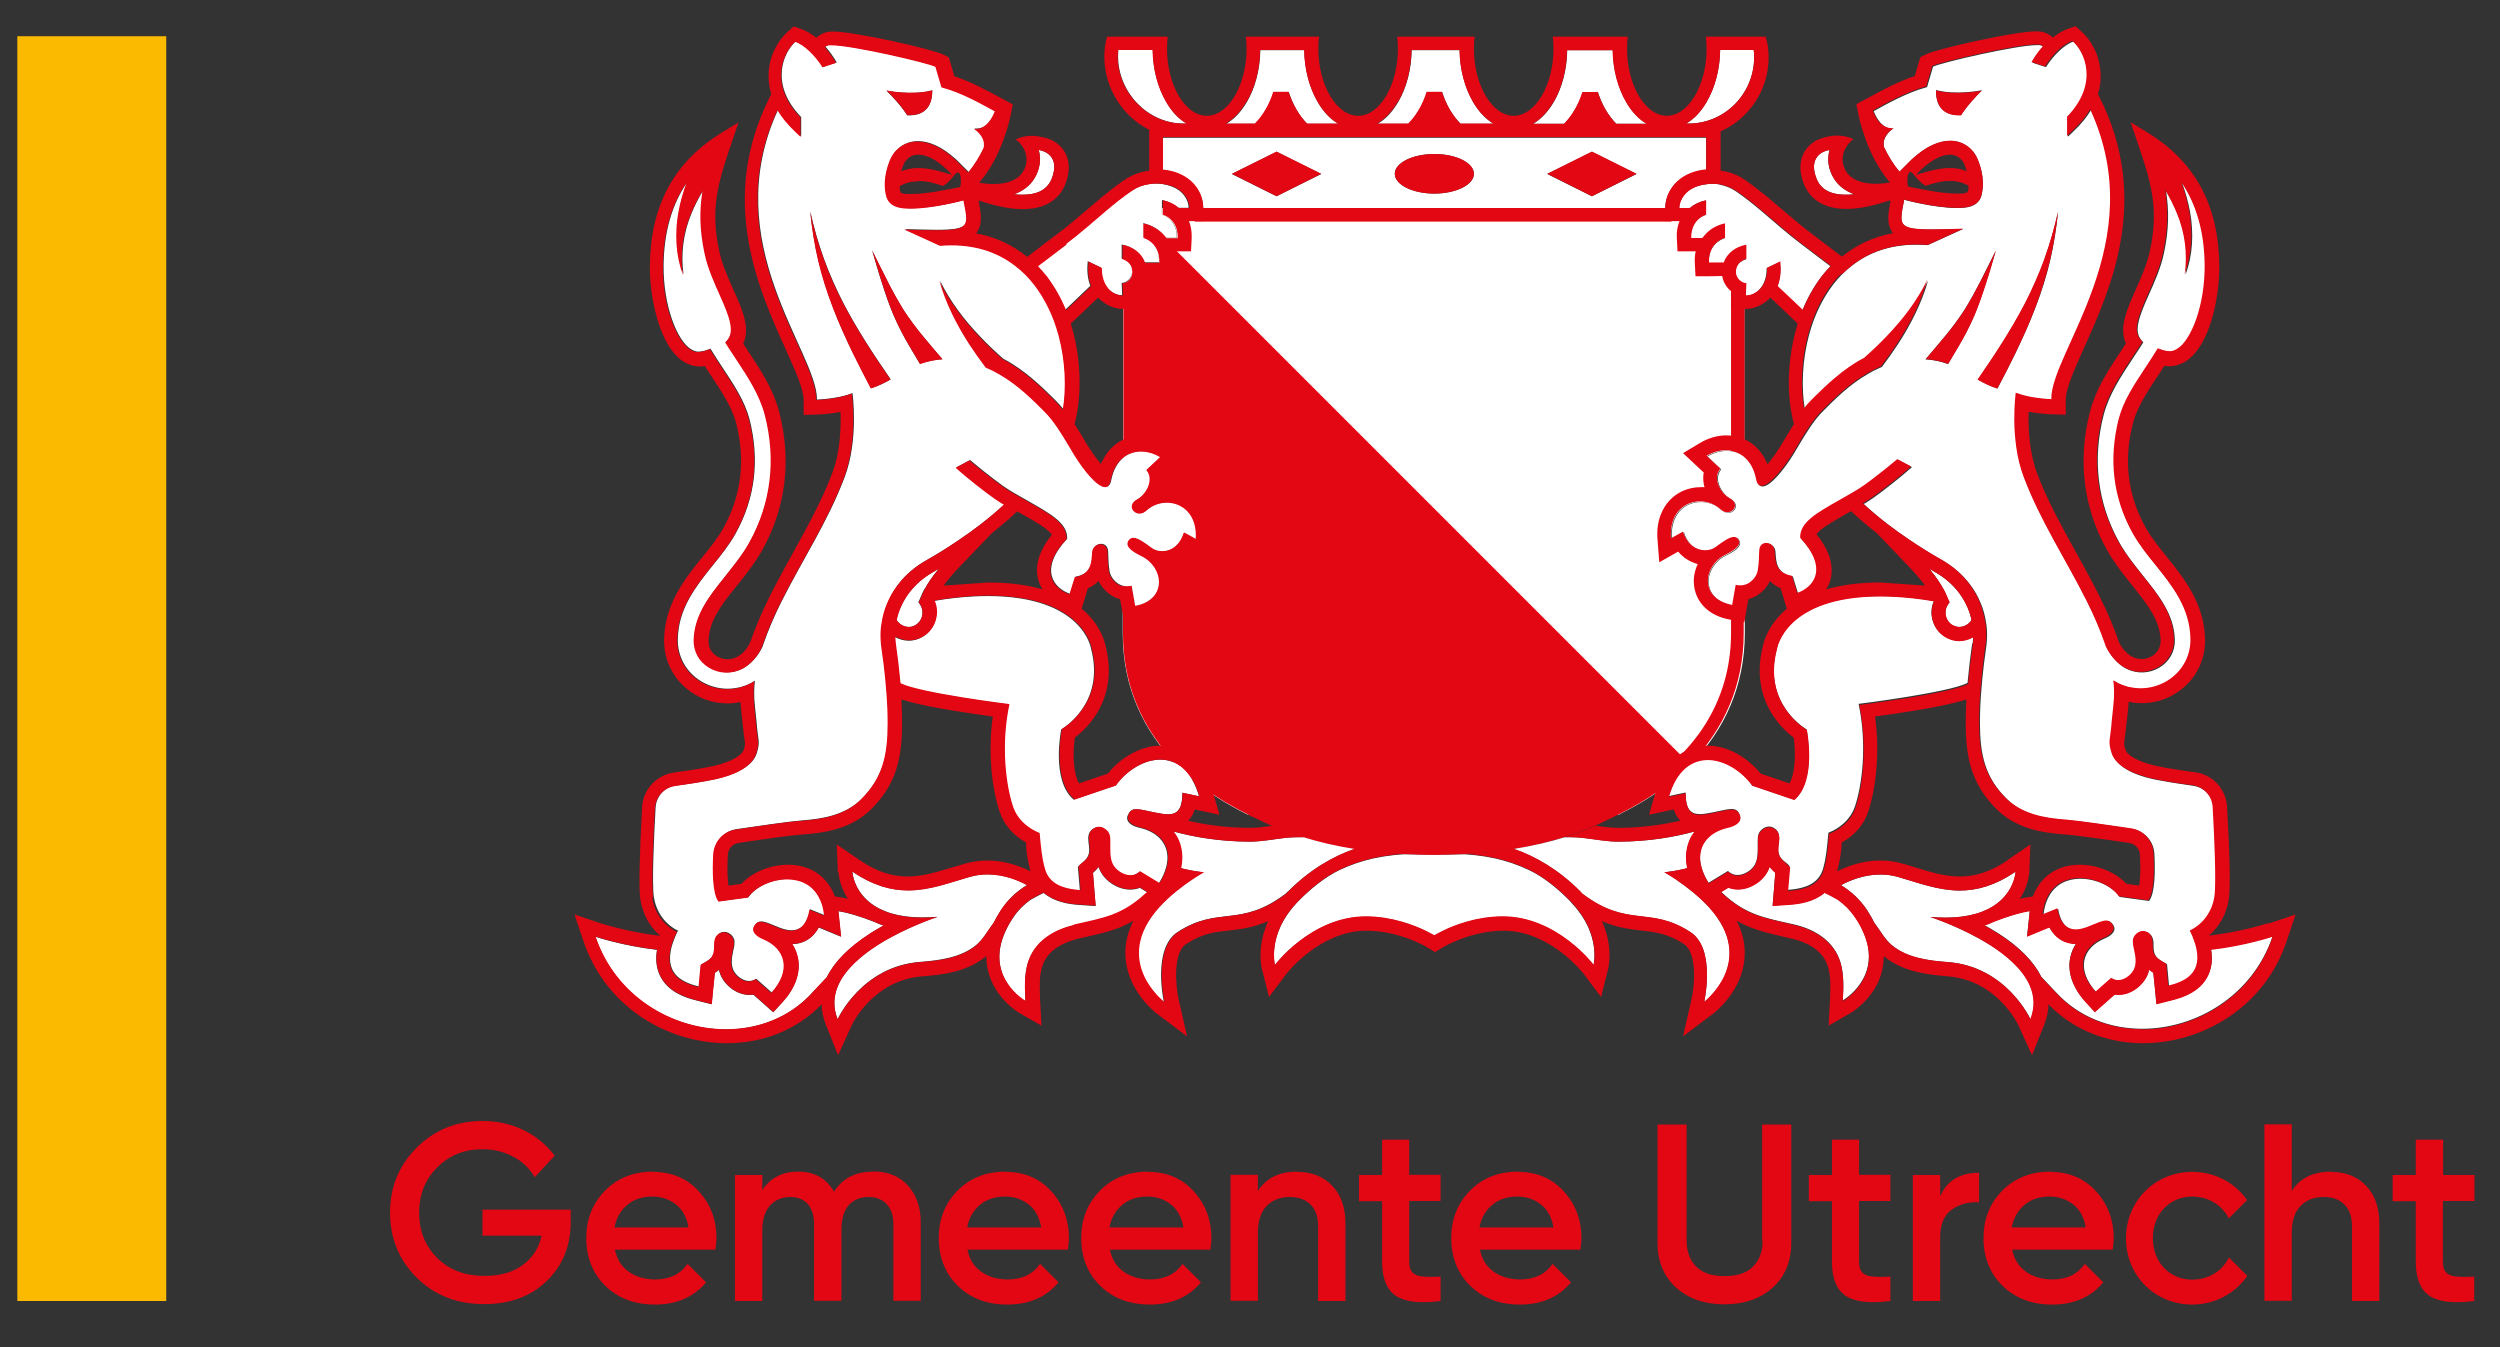 <?xml version="1.0" encoding="UTF-8"?>
<svg xmlns="http://www.w3.org/2000/svg" viewBox="0 0 112.49 60.61">
  <rect x="0" y="0" width="112.49" height="60.61" fill="#333333" stroke="none"/>
  <defs>
    <style>
      .cls-1 {
        fill: #fbba00;
      }

      .cls-2, .cls-3 {
        fill: #fff;
      }

      .cls-3 {
        opacity: 0;
      }

      .cls-4 {
        fill: #e30613;
      }
    </style>
  </defs>
  <g id="Layer_1" data-name="Layer 1">
    <rect class="cls-3" x="-12.61" y="-11.76" width="154" height="83.7"/>
  </g>
  <g id="Middel">
    <g>
      <path class="cls-2" d="M72.9,36.62c.96-.47,1.84-1.04,2.61-1.7.17-.24.36-.42.58-.54,1.49-1.52,2.42-3.49,2.42-5.9v-2.15c-.06.02-.12.03-.19.03s-.14,0-.21-.03l-.16.91c-1.48-.28-1.32-1.75-.32-2.25.57-.29.75-.5.58-.72-.05-.06-.11-.09-.18-.09-.21,0-.52.23-.82.45-.13.1-.3.15-.48.15-.39,0-.81-.25-.99-.84l-.54.3c-.09-1.11.6-1.66,1.3-1.66.33,0,.67.12.93.36.1.09.2.13.3.13.32,0,.54-.4.11-.63-.41-.22-.8-.9-.42-1.33l-.62-.58c.28-.17.58-.25.86-.25.3,0,.59.1.83.3v-7.84c-.19-.04-.41-.23-.41-.5,0-.3.18-.48.41-.57v-.65c-.47.1-.82.39-.96.79h-.66c-.03-.49.21-.94.72-1.11v-.65c-.43.09-.71.3-.88.49-.05.05-.09.11-.14.17h-.5c-.02-.47.22-.9.67-1.05v-.3h-1.83s-20.79,0-20.79,0h0s-1.83,0-1.83,0v.3c.46.15.7.58.67,1.06h-.5c-.04-.06-.09-.12-.14-.17-.17-.18-.46-.39-.88-.49v.65c.5.17.74.62.72,1.12h-.66c-.14-.41-.49-.69-.96-.79v.65c.23.09.4.27.4.57,0,.26-.21.46-.4.5v7.83c.24-.2.52-.29.82-.29s.59.09.86.25l-.62.58c.37.44-.02,1.11-.42,1.33-.43.23-.2.63.11.63.1,0,.2-.04.3-.13.26-.24.6-.36.93-.36.7,0,1.39.54,1.3,1.66l-.54-.3c-.18.59-.6.84-.99.84-.18,0-.35-.05-.48-.15-.3-.22-.61-.45-.82-.45-.07,0-.14.03-.18.09-.16.22,0,.44.58.72,1.01.5,1.17,1.97-.32,2.25l-.16-.91c-.07.02-.14.03-.21.03-.06,0-.12,0-.18-.02v2.15c0,2.42.94,4.39,2.44,5.91.19.11.37.28.53.5.77.68,1.67,1.25,2.64,1.73h16.74Z"/>
      <path class="cls-4" d="M75.05,9.36h-.13s-20.79,0-20.79,0h-.09s-.29.61-.29.61h21.46l-.16-.61ZM77.89,13.06v7.23c.22.04.43.13.61.28v-7.39l-.61-.13ZM78.11,26.33l-.16.91s-.04,0-.06-.01v1.26c0,1.69-.5,3.23-1.47,4.56-.24.32-.5.63-.79.93l-23.79-23.79c-.11-.05-.24-.1-.39-.13v.65c.5.17.74.62.72,1.12h-.66c-.14-.41-.49-.69-.96-.79v.65c.23.09.4.27.4.57,0,.26-.21.46-.4.5v7.78c.24-.2.53-.27.83-.27s.58.11.85.27l-.62.58c.37.44-.02,1.11-.42,1.33-.43.23-.2.63.11.63.1,0,.2-.04.3-.13.26-.24.6-.36.93-.36.7,0,1.39.54,1.3,1.66l-.54-.3c-.18.59-.6.84-.99.84-.18,0-.35-.05-.48-.15-.3-.22-.61-.45-.82-.45-.07,0-.14.03-.18.09-.16.22,0,.44.58.72.96.48,1.15,1.86-.11,2.23l-.21.02-.16-.91c-.07.02-.14.03-.21.03-.06,0-.12,0-.18-.02v2.15c0,2.13.73,3.91,1.92,5.34,0,0,.02.02.02.03.04.05.09.1.13.15,0,.01.02.02.03.03.05.06.1.11.15.17,0,0,0,0,0,0,.05.06.11.11.16.17h0s0,0,.01.01c.07.04.13.09.19.14.12.1.24.22.34.36.77.68,1.67,1.25,2.64,1.73h0c.11.06.22.12.34.17,1.6.8,3.94,1.67,8.03,1.67s6.43-.87,8.03-1.67c.12-.06.23-.12.34-.17h0c.96-.47,1.84-1.04,2.61-1.7.02-.03.04-.06.06-.09,0-.01.02-.02.03-.04.01-.01.02-.03.04-.04.01-.02.03-.03.04-.05,0,0,.01-.02.02-.02.02-.02.04-.04.06-.06,0,0,0,0,.01-.01.02-.02.04-.04.06-.06,0,0,0,0,0,0,.02-.02.05-.04.07-.06,0,0,0,0,0,0,.05-.04.1-.07.15-.1,0,0,.02-.01.03-.02,1.49-1.52,2.42-3.49,2.42-5.9v-2.15c-.06.02-.12.03-.19.03s-.14,0-.21-.03Z"/>
      <path class="cls-2" d="M78.93,2.57c0-.11,0-.21-.02-.32h-1.51c-.01.86-.23,1.69-.61,2.34-.26.44-.57.77-.92.97h.11c1.63,0,2.95-1.34,2.95-2.99ZM77.39,8.3c-.12-.02-.23-.03-.35-.03h0c-.09,0-.18,0-.27.02-.28.03-.56.12-.78.28h0c-.25.18-.43.48-.44.8h.47c.21-.18.46-.3.73-.35v.65c-.46.15-.7.58-.67,1.06h.5c.04-.06.09-.12.14-.17.17-.18.46-.39.88-.49v.65c-.5.17-.74.62-.72,1.12h.66c.15-.42.52-.72,1.02-.81v.64c-.26.08-.47.26-.47.59,0,.29.26.5.47.5l-.02.55s0,0,0,0c.14,0,.26-.04.39-.1.41-.22.57-.7.56-1.14l.6-.29s0,.04,0,.07c.05.37,0,.73-.12,1.04l1.13,1.07c.22-.54.51-1.05.86-1.52.13-.16.26-.32.4-.46-.49-.37-1.09-.83-1.29-.98-.63-.47-1.21-.99-1.81-1.5-.37-.31-.75-.62-1.15-.89-.22-.15-.47-.25-.73-.3ZM87.89,28.14c.09.05.18.07.27.07.22,0,.43-.12.55-.31-.02-.11-.06-.23-.09-.34-.1-.3-.25-.59-.46-.87-.27-.36-.63-.69-1.11-.96-.07-.04-.15-.09-.24-.14.32.39.51.67.63.91h0c.13.24.19.43.28.61-.03.03-.05.06-.07.09-.22.34-.1.78.23.95ZM41.61,26.5c.12-.23.31-.52.63-.91-.08.05-.17.1-.24.14-.48.27-.84.6-1.11.96-.21.28-.35.58-.46.87-.04.11-.07.23-.09.34.12.19.33.31.55.31.09,0,.18-.02.27-.07.33-.17.46-.61.23-.95-.02-.03-.04-.06-.07-.09.09-.18.15-.37.28-.61h0ZM83.05,8.76c.12,0,.25,0,.38-.02-.39-.14-.7-.37-.9-.69-.28-.43-.32-.89-.21-1.3-.02,0-.04,0-.06.01-.47.1-.71.46-.62.94.13.72.58,1.06,1.41,1.06ZM88.76,28.97c.01-.1.02-.2.02-.31-.19.11-.41.17-.63.17-.2,0-.38-.05-.56-.14-.35-.18-.59-.51-.66-.9-.05-.25-.02-.51.08-.74,0,0,0,0,0-.01-.27-.05-.57-.09-.9-.13-.55-.06-1.05-.09-1.51-.09-4.3,0-4.65,2.36-4.65,2.36-.67,2.51,1.34,3.64,1.34,3.64,0,0,.46,2.29-.56,3.16l-1.06-.36-.53-.18-.3-.1h0c-.48-.68-1.26-1.17-2-1.17s-1.41.46-1.75,1.65l.75-.16c0,.77.25.97.64.97h0c.08,0,.17,0,.26-.02.11-.02.22-.04.34-.06.37-.07.64-.15.83-.15.18,0,.3.07.37.26,0,0,0,0,0,0,.1.29-.18.47-.54.56-.88.2-1.38.82-1.22,1.65.04.19.1.38.21.59.04.09.09.17.15.26,0,0,0,0,0,0l.87-.53c.13.13.28.18.43.18.33,0,.65-.24.77-.45.01-.02.02-.04.03-.06.1-.2.11-.43.11-.64,0-.12,0-.24,0-.35,0-.13,0-.24.03-.32.05-.16.18-.27.32-.33.05-.02.11-.03.16-.03.09,0,.18.03.26.09.21.15.21.38.18.61h0c-.03.24-.07.46.06.66,0,.02.02.03.03.05.05.06.11.12.17.17.04.03.22.16.22.21l-.09,1.06c.56-.04,1.18-.16,1.48-.67.06-.1.11-.23.14-.36.11-.39.16-.87.22-1.54.25-.1.47-.23.66-.4.24-.21.43-.47.54-.8.3-.9.56-2.7.16-4.6,0,0,4.03-.5,4.9-.94.06-.63.13-1.24.21-1.79ZM85.21,5.77s-.55.33-.44.85c.18.38.41.77.7,1.11l.56-.56c.66-.61,1.24-.83,1.72-.83.63,0,1.07.4,1.25.86.28.7.25,1.26.15,1.62-.08.27-.3.49-.8.53-.09,0-.19.01-.29.01-1.03,0-2.38-.37-2.38-.37-.21,1.12-.34,1.34,1.26,1.34.37,0,.83-.01,1.4-.03l-1.6.73c-.18-.01-.35-.02-.52-.02-1.18,0-2.12.35-2.86.92-.17.13-.33.27-.48.42-.57.58-.98,1.3-1.27,2.06-.08.22-.15.44-.21.66-.31,1.16-.35,2.37-.19,3.34.12-.15.24-.29.38-.43l.07-.07c.48-.47,1.29-1.28,2.26-1.78.36-.32.7-.64,1.03-.99.71-.75,1.34-1.58,1.81-2.52-.29,1.01-.78,1.98-1.36,2.87-.23.35-.47.69-.72,1.02-.22.09-.42.19-.62.31-.85.48-1.57,1.22-1.99,1.64-.25.24-.45.51-.64.79-.15.22-.28.44-.42.67-.1.17-.21.35-.31.52-.45.73-1.05,1.45-1.39,1.45h0s0,0,0,0c-.12,0-.21-.09-.25-.29-.18-.91-.75-1.31-1.37-1.31-.29,0-.59.09-.86.25l.62.58c-.37.44.02,1.11.42,1.33.43.23.2.63-.11.63-.1,0-.2-.04-.3-.13-.26-.24-.6-.36-.93-.36-.7,0-1.39.54-1.3,1.66l.54-.3c.18.59.6.84.99.84.18,0,.35-.05.48-.15.3-.22.61-.45.82-.45.07,0,.14.03.18.09.16.22,0,.44-.58.72-1.01.5-1.17,1.97.32,2.25l.16-.91c.07.02.14.03.21.03.43,0,.73-.38.78-.66.07-.41.05-.66.07-.92.01-.23.16-.33.31-.33.18,0,.36.13.38.36.03.43.02.99.78,1.12h0s0,0,0,0l.24.77c.72-.25,1.44-1.08.13-2.48-.02-.71.73-1.12,1.78-1.71.18-.1.37-.21.56-.32.1-.06.2-.12.3-.18.21-.13,1.02-.72,1.73-1.33l.62.33c-.13.11-.27.23-.43.37-.64.53-1.33,1.05-1.59,1.2-.05.03-.1.06-.15.09.68.63,1.41,1.18,2.07,1.62.27.18.53.35.77.5.24.15.47.28.66.39.53.3.95.67,1.27,1.09.21.27.37.56.49.85.12.28.2.57.24.86.02.1.03.19.04.29.02.27.01.53-.02.78-.04.27-.07.54-.11.81-.05.41-.09.81-.12,1.22-.04.48-.06.95-.06,1.42,0,1.44.22,2.47,1.22,3.45.72.71,1.73.88,2.71.95.51.03,1.94.24,2.91.39.56.08.98.55,1.01,1.12.04.77.03,1.78-.24,2.12l-1.32-.18c-.31-.46-1.05-.82-1.77-.82-.56,0-1.11.22-1.42.8-.09.17-.17.37-.21.61-.01.07-.02.14-.03.22l.42-.17.24-.1c.01.06.02.11.03.16.14.58.44.79.8.79.17,0,.35-.05.54-.12.02,0,.04-.02.07-.03.34-.14.58-.25.76-.25.12,0,.21.05.29.19.11.19,0,.35-.19.48-.06.04-.14.08-.21.11-1.01.42-1.3,1.4-.37,2.42l.7-.62c.11.07.22.1.32.1.34,0,.65-.31.73-.54.13-.35-.01-.75-.06-1.04-.01-.08-.02-.16-.01-.22.02-.16.13-.29.26-.36.06-.03.12-.05.19-.05.06,0,.12.01.18.04.06.03.11.07.15.12.09.11.11.26.11.41,0,.08,0,.17.01.25.02.14.06.27.18.38.06.05.12.09.18.13.04.02.23.11.24.15l.09.98c.7-.17,1.47-.51,1.28-1.6-.03-.18-.09-.39-.19-.62-.03-.08-.07-.17-.12-.26.61-.3,1.01-.87,1.11-1.54.09-.61-.01-2.78-.08-4.02-.03-.5-.41-.91-.9-.98-.56-.08-1.28-.19-1.81-.3-.84-.18-1.65-.55-1.84-1.15-.16-.52-.07-.58-.02-1.11.04-.41.09-.83.12-1.24,0-.06,0-.13.01-.19,0-.24,0-.49-.03-.73.05.03.1.06.15.09.16.09.33.15.5.2.19.05.38.07.58.07.42,0,.83-.11,1.2-.34.67-.41,1.06-1.12,1.04-1.9-.03-1.39-.82-2.37-1.58-3.32-.36-.45-.74-.92-1.02-1.42-.89-1.6-1.1-3.34-.62-5.17.21-.8.69-1.52,1.2-2.29.19-.29.37-.56.55-.86,0,0,.4.18.66.12.07-.02.14-.05.22-.1.61-.38,1.26-1.93,1.23-3.79-.02-1.48-.37-2.71-1.06-3.72.15.42.28.86.36,1.3.09.48.12.98.09,1.46-.03.49-.13.96-.29,1.4.07-.47.07-.94.01-1.4-.06-.46-.18-.9-.35-1.32-.15-.37-.33-.73-.54-1.07.14.86.14,1.73-.09,2.81-.14.67-.43,1.31-.68,1.87-.23.51-.4.92-.47,1.26-.08.37-.03.65.22.88-.04.07-.09.14-.13.21-.11.17-.23.35-.35.53-.52.79-1.06,1.6-1.3,2.52-.52,2-.28,3.98.69,5.73.31.56.71,1.05,1.09,1.53.71.89,1.39,1.73,1.42,2.87.01.52-.24.97-.68,1.24-.46.28-1.01.3-1.48.07-.01,0-.03-.01-.04-.02-.36-.19-.68-.55-.87-.97,0-.02-.01-.04-.02-.06-.23-.67-.51-1.33-.83-1.96-.94-1.88-2.11-3.64-2.85-5.62-.64-1.7-.35-3.77-.35-3.77.65.26,1.6.29,1.6.29-.03-2.12,4.52-7.04,1.75-13.04-.19.31-.44.63-.79.96l-.25.24v-.87c1.45-1.5.78-2.93.24-3.41-.41.15-.88.6-1.23,1.15l-.61-.2c.15-.25.32-.49.51-.71-.06-.04-.12-.07-.19-.08-.03,0-.07,0-.12,0-.91,0-4.33.79-4.67.97l-.27.92c-.93.25-1.79.75-2.4,1.08.1.26.38.85.94.79ZM92,11.64c.25-.69.45-1.4.61-2.12-.08.74-.19,1.47-.36,2.2-.17.73-.4,1.44-.67,2.14-.27.7-.58,1.38-.9,2.05-.26.53-.53,1.05-.8,1.57-.25-.08-.55-.21-.88-.4.77-1.11,1.51-2.24,2.13-3.43.34-.65.64-1.32.88-2.01ZM89.36,12.73c-.16.48-.32.97-.52,1.45-.2.48-.45.95-.71,1.39-.16.27-.32.54-.48.81-.34-.12-.68-.19-1.01-.21.29-.34.59-.69.87-1.03.32-.39.61-.78.88-1.19.26-.42.5-.86.73-1.31.23-.45.45-.91.68-1.36-.14.49-.29.97-.44,1.46ZM89.17,4.07c-.7.69-.93,1.11-.93,1.11-.93.04-1.13-.55-1.13-1.13.91.25,2.06.01,2.06.01ZM76.77,6.2h-24.44v1.46c.33.03.75.14,1.12.4.42.31.68.79.69,1.28v.02h20.79v-.02c.01-.49.27-.97.69-1.28h0c.38-.28.82-.38,1.15-.41v-1.45ZM57.44,8.83l-2.01-1,2.01-1,2.01,1-2.01,1ZM64.54,8.71c-.98,0-1.78-.4-1.78-.89s.8-.89,1.78-.89,1.78.4,1.78.89-.8.89-1.78.89ZM71.63,8.83l-2.01-1,2.01-1,2.01,1-2.01,1ZM50.76,36.67c.07-.19.19-.26.37-.26.19,0,.46.07.83.15.12.02.23.04.34.06.09.01.18.02.26.02h0c.39,0,.64-.19.64-.97l.75.16c-.34-1.19-1.03-1.65-1.75-1.65s-1.52.49-2,1.16h0s-.3.1-.3.1l-.53.18-1.06.36c-1.03-.87-.56-3.16-.56-3.16,0,0,2.01-1.13,1.34-3.64,0,0-.35-2.36-4.65-2.36-.46,0-.96.03-1.51.09-.33.04-.63.08-.9.13,0,0,0,0,0,.01.1.23.13.49.08.74-.07.39-.31.72-.66.9-.17.09-.36.14-.56.14-.22,0-.43-.06-.63-.17,0,.11.01.21.02.31.08.56.16,1.16.21,1.79.87.44,4.9.94,4.9.94-.39,1.9-.14,3.7.16,4.6.11.33.3.59.54.8.19.17.41.3.66.4.05.66.1,1.15.22,1.54.03.14.08.26.14.36.3.51.92.63,1.48.67l-.09-1.06s.19-.18.22-.21c.06-.05.12-.11.17-.17.01-.02.02-.03.03-.05.13-.21.09-.43.06-.66h0c-.03-.23-.03-.46.18-.61.08-.06.17-.09.26-.09.06,0,.11.01.16.03.14.05.27.17.32.33.03.08.03.19.03.32,0,.11,0,.23,0,.35,0,.21.02.44.11.64,0,.02.02.04.03.06.12.2.44.45.77.45.15,0,.3-.05.43-.18l.87.53s0,0,0,0c.06-.09.1-.18.15-.26.1-.21.17-.4.21-.59.16-.84-.34-1.45-1.22-1.65-.36-.08-.65-.27-.54-.56,0,0,0,0,0,0ZM83.49,41.3c-.24-.37-.53-.63-.8-.83-.1-.06-.2-.11-.31-.17l-.28-.14c-.48.41-1.13.51-1.61.54l-.73.05.06-.73.06-.76c-.08-.07-.16-.15-.24-.25,0,0,0-.01-.01-.02-.03.09-.07.18-.12.26-.22.38-.74.76-1.31.76-.15,0-.29-.03-.43-.08l-.33.2s.05.04.07.06c1.07.99,1.87,1.1,3.23,1.41.92.21,1.78.74,2.07,1.69.17.55.14,1.15.11,1.72,0,0,1.88-1.07.88-3.18-.08-.17-.19-.36-.31-.55ZM70.67,40.57c-.59-.6-1.22-1.11-1.85-1.41-.52-.25-1.04-.42-1.53-.53-.32-.07-.63-.12-.92-.15-.17-.02-.33-.03-.49-.04-.42.02-.87.03-1.34.03s-.92-.01-1.34-.03c-.16,0-.32.02-.5.04-.29.03-.6.08-.92.15-.49.11-1.01.28-1.53.53-.63.31-1.26.81-1.85,1.41-.04.04-.07.07-.1.11-1.28,1.39-.94,2.75-.94,2.75,0,0,1.64-2.18,4.09-2.18,1.17,0,2.18.39,2.7.65l.38.2.38-.2c.52-.25,1.53-.65,2.7-.65,2.45,0,4.09,2.18,4.09,2.18,0,0,.35-1.36-.94-2.75-.03-.04-.07-.07-.1-.11ZM57.94,40.13c.97-.98,2.04-1.6,3.01-1.93-.88-.14-1.63-.32-2.3-.53-.07,0-.14,0-.21,0-.21,0-.42.01-.61.03-.56.07-1.09.17-1.6.17-1.33,0-2.5-.2-3.45-.46.1.13.19.27.25.43.15.37.18.79.09,1.22.04,0,.07.02.11.03.18.04.35.08.49.1.27.05.43.06.43.06,0,0-.24.13-.58.36-.41.28-.96.7-1.43,1.21-2.21,2.43.23,4.27.23,4.27,0,0-.54-2.39.61-3.15,1.84-1.2,2.82-.17,4.88-1.74.02-.03.05-.05.07-.08ZM51.62,40.15l-.33-.2c-.13.05-.28.08-.43.08-.58,0-1.1-.38-1.31-.76-.05-.09-.09-.17-.12-.26,0,0,0,.01-.01.02-.08.1-.16.18-.24.25l.06.76.06.73-.73-.05c-.48-.03-1.12-.13-1.61-.54l-.28.14c-.11.06-.21.11-.31.17-.28.2-.56.46-.8.83-.13.19-.23.37-.31.55-1,2.11.88,3.18.88,3.18-.03-.57-.05-1.17.11-1.72.29-.95,1.15-1.47,2.07-1.69,1.37-.32,2.16-.42,3.23-1.41.02-.02.05-.04.07-.06ZM75.48,39.61c-.34-.23-.58-.36-.58-.36,0,0,.17-.02.43-.06.14-.02.31-.06.49-.1.03,0,.07-.02.11-.03-.09-.43-.06-.85.09-1.22.06-.15.15-.3.25-.43-.95.26-2.12.46-3.45.46-.51,0-1.04-.11-1.6-.17-.19-.02-.4-.03-.61-.03-.07,0-.13,0-.2,0-.67.21-1.43.39-2.3.53.97.33,2.04.94,3.01,1.93.03.03.05.05.07.08,2.06,1.57,3.04.54,4.88,1.74,1.15.75.61,3.15.61,3.15,0,0,2.43-1.84.23-4.27-.46-.51-1.02-.93-1.43-1.21ZM99.49,42.72c.07.43.03.81-.13,1.15-.34.72-1.09.98-1.62,1.12l-.71.18-.07-.73-.07-.68c-.06-.04-.13-.09-.19-.14-.01.06-.03.12-.05.18-.17.47-.71.95-1.32.95-.06,0-.12,0-.18-.01l-.43.38-.46.41-.42-.46c-.59-.64-.83-1.36-.68-2.02.05-.21.13-.41.25-.59-.37,0-.7-.14-.95-.4-.09-.1-.18-.21-.24-.34h-.04s-.97.41-.97.41l.11-1.04s0-.07.01-.11c-.43.07-.95.23-1.61.48-.09.05-.19.09-.28.12-.05.02-.09.04-.14.05.21.12.42.24.61.36.95.61,1.6,1.27,1.94,1.96.21.22.44.46.69.73,1.03,1.1,2.42,1.61,3.85,1.61,2.45,0,4.98-1.51,5.87-4.17,0,0-1.21.41-2.77.59ZM89.53,42.51c-1.27-.8-2.67-1.25-2.67-1.25.25.02.48.03.7.03.55,0,1-.07,1.37-.18.21-.06.4-.14.56-.22,1.17-.6,1.21-1.67,1.21-1.67-.93.63-1.75.85-2.51.85-.98,0-1.87-.35-2.78-.61-.27-.08-.54-.11-.8-.11-.75,0-1.4.28-1.77.48.47.29.87.66,1.18,1.13.12.19.23.38.32.56.3.41.49.77.79,1.01.69.58,1.65.7,2.52.76,2.64.2,3.72,2.58,3.72,2.58.22-.55.18-1.07-.03-1.54-.32-.72-1.04-1.34-1.8-1.82ZM46.21,39.82c-.37-.2-1.01-.48-1.77-.48-.26,0-.52.03-.8.11-.92.26-1.8.61-2.78.61-.76,0-1.58-.21-2.51-.85,0,0,.05,1.07,1.21,1.67.16.08.35.16.56.22.37.11.83.18,1.37.18.22,0,.45-.01.7-.03,0,0-1.4.45-2.67,1.25-.77.49-1.48,1.1-1.8,1.82-.21.47-.25.98-.03,1.54,0,0,1.07-2.38,3.72-2.58.87-.07,1.82-.19,2.52-.76.3-.25.49-.61.79-1.01.09-.19.2-.37.32-.56.31-.47.7-.85,1.18-1.13ZM30.49,41.91c-.04.09-.08.18-.12.26-.09.23-.16.43-.19.62-.2,1.09.58,1.43,1.28,1.6l.09-.98s.2-.13.24-.15c.06-.04.13-.08.18-.13.12-.11.16-.24.18-.38,0-.08.01-.16.01-.25,0-.15.03-.3.11-.41.04-.05.08-.09.15-.12.06-.03.12-.04.18-.04.07,0,.13.02.19.05.13.07.24.2.26.36,0,.06,0,.14-.01.22-.05.29-.19.69-.06,1.04.08.23.39.54.73.54.11,0,.21-.03.32-.1l.7.62c.93-1.02.64-2-.37-2.42-.08-.03-.15-.07-.21-.11-.19-.13-.3-.3-.19-.48.08-.14.17-.19.29-.19.18,0,.41.11.76.25.02,0,.04.02.07.03.19.07.37.12.54.12.36,0,.65-.21.8-.79.01-.05.02-.11.03-.16l.24.1.42.17c0-.07-.02-.15-.03-.22-.04-.24-.12-.44-.21-.61-.31-.57-.86-.8-1.42-.8-.72,0-1.46.36-1.77.82l-1.32.18c-.27-.34-.28-1.34-.24-2.12.03-.57.45-1.03,1.01-1.12.96-.14,2.4-.35,2.91-.39.97-.07,1.98-.24,2.71-.95,1-.99,1.22-2.02,1.22-3.45,0-.47-.02-.94-.06-1.42-.03-.41-.08-.82-.12-1.22-.03-.27-.07-.54-.11-.81-.04-.25-.04-.52-.02-.78,0-.1.02-.19.04-.29.05-.29.13-.57.24-.86.12-.3.29-.58.49-.85.32-.42.74-.79,1.27-1.09.19-.11.42-.24.66-.39.24-.15.5-.31.77-.5.66-.44,1.39-.99,2.07-1.62-.05-.03-.1-.06-.15-.09-.25-.15-.94-.66-1.59-1.2-.16-.13-.3-.25-.43-.37l.62-.33c.72.61,1.52,1.21,1.73,1.33.1.06.2.12.3.18.19.11.38.22.56.32,1.05.6,1.8,1.01,1.78,1.71-1.3,1.4-.59,2.23.13,2.48l.24-.77h0c.76-.13.75-.69.78-1.12.02-.23.2-.36.38-.36.15,0,.3.1.31.33.02.25,0,.51.07.92.05.28.35.66.78.66.07,0,.14,0,.21-.03l.16.91c1.48-.28,1.32-1.75.32-2.25-.57-.29-.75-.5-.58-.72.05-.07.11-.09.18-.09.21,0,.52.23.82.45.13.1.3.15.48.15.39,0,.81-.25.99-.84l.54.3c.09-1.11-.6-1.66-1.3-1.66-.33,0-.67.12-.93.36-.1.09-.2.13-.3.13-.32,0-.54-.4-.11-.63.41-.22.8-.9.42-1.33l.62-.58c-.28-.17-.58-.25-.86-.25-.62,0-1.19.4-1.37,1.31-.04.21-.13.29-.25.29h0s0,0,0,0c-.34,0-.94-.73-1.39-1.45-.11-.17-.21-.35-.31-.52-.13-.23-.27-.45-.42-.67-.19-.28-.39-.55-.64-.79-.42-.42-1.15-1.15-1.99-1.64-.2-.11-.41-.22-.62-.31-.25-.33-.5-.67-.72-1.02-.59-.9-1.08-1.86-1.36-2.87.46.95,1.1,1.78,1.81,2.52.33.35.67.67,1.03.99.97.5,1.78,1.31,2.26,1.78l.07.07c.14.14.27.28.38.43.16-.98.12-2.19-.19-3.34-.06-.22-.13-.45-.21-.66-.29-.77-.7-1.49-1.27-2.06-.15-.15-.31-.29-.48-.42-.74-.57-1.68-.92-2.86-.92-.17,0-.34,0-.52.02l-1.6-.73c.57.01,1.03.03,1.4.03,1.6,0,1.47-.22,1.26-1.34,0,0-1.35.37-2.38.37-.1,0-.2,0-.29-.01-.5-.04-.72-.26-.8-.53-.1-.36-.13-.92.15-1.62.18-.46.62-.86,1.25-.86.48,0,1.06.23,1.72.83l.56.56c.29-.34.52-.73.7-1.11.12-.52-.44-.85-.44-.85.57.07.85-.52.94-.79-.61-.33-1.48-.83-2.4-1.08l-.27-.92c-.35-.18-3.77-.97-4.67-.97-.05,0-.08,0-.12,0-.07,0-.14.04-.19.08.19.21.36.45.51.71l-.61.2c-.34-.55-.81-1.01-1.23-1.15-.55.48-1.21,1.91.24,3.41v.87l-.25-.24c-.35-.33-.6-.65-.79-.96-2.77,6,1.78,10.92,1.75,13.04,0,0,.95-.03,1.6-.29,0,0,.29,2.07-.35,3.77-.74,1.98-1.91,3.74-2.85,5.62-.32.64-.6,1.29-.83,1.96,0,.02-.01.04-.02.06-.19.41-.51.77-.87.97-.01,0-.03.01-.04.02-.47.24-1.02.21-1.48-.07-.45-.27-.69-.73-.68-1.24.03-1.14.7-1.98,1.42-2.87.38-.48.78-.97,1.09-1.53.97-1.75,1.21-3.73.69-5.73-.24-.92-.78-1.73-1.3-2.52-.12-.18-.23-.35-.35-.53-.05-.07-.09-.14-.13-.21.25-.23.3-.51.22-.88-.07-.34-.25-.75-.47-1.26-.25-.56-.54-1.2-.68-1.87-.23-1.08-.23-1.95-.09-2.81-.21.34-.39.7-.54,1.07-.17.42-.29.86-.35,1.32-.06.46-.06.93.01,1.4-.16-.44-.26-.92-.29-1.4-.03-.49,0-.98.09-1.46.08-.44.2-.88.36-1.3-.69,1.01-1.04,2.24-1.06,3.72-.02,1.86.62,3.42,1.23,3.79.08.05.15.08.22.1.26.06.66-.12.66-.12.18.3.36.57.55.86.51.77.99,1.5,1.2,2.29.47,1.83.27,3.57-.62,5.17-.28.5-.65.97-1.02,1.42-.76.95-1.55,1.93-1.58,3.32-.02.78.37,1.49,1.04,1.9.36.22.78.34,1.2.34.19,0,.39-.03.58-.07.17-.05.34-.11.5-.2.05-.03.1-.06.15-.09-.03.24-.04.49-.03.73,0,.06,0,.13.01.19.03.41.09.83.12,1.24.05.53.14.59-.02,1.11-.19.6-1,.96-1.84,1.15-.53.12-1.25.23-1.81.3-.5.07-.87.48-.9.98-.07,1.23-.17,3.41-.08,4.02.1.67.49,1.24,1.11,1.54ZM41.95,4.06c0,.57-.21,1.17-1.13,1.13,0,0-.24-.42-.93-1.11,0,0,1.15.23,2.06-.01ZM39.92,12.63c.23.45.47.89.73,1.31.27.42.56.81.88,1.19.28.34.58.69.87,1.03-.33.02-.66.09-1.01.21-.16-.27-.32-.54-.48-.81-.26-.44-.5-.91-.71-1.39-.2-.48-.37-.96-.52-1.45-.16-.48-.3-.97-.44-1.46.22.46.44.91.68,1.36ZM38.39,15.9c-.33-.67-.64-1.35-.9-2.05-.27-.7-.49-1.42-.67-2.14-.17-.73-.29-1.46-.36-2.2.16.72.36,1.43.61,2.12.25.69.55,1.36.88,2.01.62,1.19,1.36,2.32,2.13,3.43-.33.19-.63.32-.88.4-.28-.52-.55-1.04-.8-1.57ZM57.3,4.14h.69c.18.58.47,1.07.83,1.43h1.4c-.35-.2-.67-.53-.92-.97-.38-.65-.6-1.48-.61-2.34h-1.98c-.01.86-.23,1.69-.61,2.34-.26.44-.57.77-.92.97h1.31c.35-.36.64-.85.83-1.43ZM53.25,5.56h.15c-.35-.2-.67-.53-.92-.97-.38-.65-.6-1.48-.61-2.34h-1.55c0,.09-.01.18-.01.28,0,1.64,1.35,3.03,2.95,3.03ZM64.2,4.14h.69c.18.58.47,1.07.83,1.43h1.49c-.35-.2-.66-.53-.92-.97-.38-.65-.6-1.48-.61-2.34h-2.16c-.01.86-.23,1.69-.61,2.34-.26.44-.57.77-.92.97h1.4c.35-.36.64-.85.83-1.43ZM39.14,42.01c.19-.12.39-.24.61-.36-.05-.02-.09-.04-.14-.05-.1-.04-.19-.08-.28-.12-.66-.26-1.18-.41-1.61-.48,0,.04.01.07.01.11l.11,1.04-.97-.4h-.04c-.07.12-.15.23-.24.33-.25.26-.58.4-.95.4.12.18.2.38.25.59.15.66-.1,1.38-.68,2.02l-.42.46-.46-.41-.43-.38c-.06,0-.12.01-.18.01-.61,0-1.15-.48-1.32-.95-.02-.06-.04-.12-.05-.18-.06.05-.13.1-.19.14l-.07.68-.07.73-.71-.18c-.53-.13-1.28-.4-1.62-1.12-.16-.34-.2-.72-.13-1.15-1.55-.18-2.77-.59-2.77-.59.89,2.67,3.42,4.17,5.87,4.17,1.43,0,2.83-.51,3.85-1.61.25-.26.47-.51.69-.73.34-.7.99-1.35,1.94-1.96ZM71.21,4.14h.69c.18.58.47,1.07.83,1.43h1.37c-.35-.2-.67-.53-.92-.97-.38-.65-.6-1.48-.61-2.34h-2.05c-.01.86-.23,1.69-.61,2.34-.26.44-.57.76-.92.97h1.4c.35-.36.64-.85.83-1.43ZM47.07,12.42c.35.46.64.98.86,1.52l1.13-1.08h0c-.12-.31-.16-.67-.12-1.04,0-.02,0-.04,0-.07l.6.29c-.02.45.15.92.56,1.14.13.07.24.1.39.1,0,0,0,0,0,0l-.02-.55c.2,0,.47-.21.47-.5,0-.33-.21-.51-.47-.59v-.64c.5.09.87.39,1.02.8h.66c.03-.49-.21-.94-.72-1.11v-.65c.43.09.71.3.88.49.05.05.09.11.14.17h.5c.02-.47-.22-.9-.67-1.05v-.65c.28.06.52.17.73.35h.47c0-.31-.19-.61-.44-.79h0c-.21-.15-.48-.24-.75-.28-.1-.01-.21-.02-.31-.02h0c-.11,0-.21,0-.32.03-.27.04-.54.15-.77.3-.4.27-.78.58-1.15.89-.6.5-1.18,1.03-1.81,1.5-.2.15-.81.61-1.29.98.14.15.27.3.4.46ZM47.42,7.7c.09-.48-.15-.83-.62-.94-.02,0-.04,0-.06-.01.11.41.06.86-.21,1.3-.2.31-.51.55-.9.69.13.02.26.02.38.02.84,0,1.28-.34,1.41-1.06Z"/>
      <g>
        <rect class="cls-1" x=".78" y="1.63" width="6.7" height="56.91"/>
        <g>
          <ellipse class="cls-4" cx="64.54" cy="7.82" rx="1.78" ry=".89"/>
          <polygon class="cls-4" points="59.45 7.82 57.44 6.82 55.43 7.82 57.44 8.83 59.45 7.82"/>
          <polygon class="cls-4" points="73.64 7.82 71.63 6.82 69.62 7.82 71.63 8.83 73.64 7.82"/>
          <path class="cls-4" d="M102.06,41.54s-1.19.39-2.67.56c.48-.41.8-.99.9-1.65.07-.5.05-1.9-.08-4.14-.04-.8-.65-1.46-1.44-1.56-.74-.1-1.35-.2-1.76-.29-.85-.19-1.31-.5-1.37-.72-.08-.24-.07-.27-.04-.49.01-.1.03-.22.05-.38.02-.18.03-.35.06-.54.03-.23.05-.47.07-.71,0-.01,0-.03,0-.04.19.04.39.06.58.06.53,0,1.06-.14,1.52-.43.86-.53,1.36-1.44,1.34-2.45-.04-1.6-.93-2.72-1.72-3.7-.36-.45-.71-.88-.96-1.33-.81-1.46-1-3.04-.56-4.71.18-.69.63-1.38,1.11-2.1.1-.15.2-.31.3-.46.07.01.14.02.21.02.3,0,.55-.1.73-.21,1.15-.71,1.55-3.03,1.53-4.33-.03-2.72-1.1-4.68-3.25-5.99l-.74-.45.28.82c.65,1.89,1,3.06.59,4.96-.13.61-.39,1.19-.64,1.75-.39.88-.77,1.73-.44,2.42-.08.12-.16.25-.24.37-.55.83-1.12,1.69-1.38,2.71-.56,2.16-.3,4.3.75,6.19.33.6.75,1.12,1.15,1.62.67.84,1.26,1.56,1.28,2.49,0,.39-.24.6-.38.69-.28.17-.61.18-.9.03-.23-.12-.45-.36-.59-.64-.22-.65-.5-1.33-.88-2.08-.34-.68-.71-1.35-1.07-2-.66-1.2-1.29-2.33-1.75-3.56-.35-.95-.39-2.04-.37-2.74.5.09.94.11,1.02.11l.65.02v-.65c-.01-.49.37-1.34.81-2.33,1.21-2.68,3.04-6.72.69-11.35-.02-.03-.03-.07-.05-.1.1-.32.13-.61.12-.85-.01-.89-.45-1.59-.85-1.95l-.28-.25-.35.12c-.23.08-.45.22-.67.39-.15-.14-.34-.24-.56-.27-.06,0-.12-.01-.2-.01-.97,0-4.5.8-4.96,1.04l-.24.12-.08.26-.17.59c-.78.26-1.49.65-2.02.94-.07.04-.14.08-.21.11l-.4.22.09.45c.01.07.36,1.83,1.38,3.02l.05.05c-.23.04-.45.06-.65.06-.61,0-1.09-.18-1.32-.54-.36-.56-.1-1.16.32-1.47-.23-.1-.45-.16-.72-.16-.16,0-.34.02-.54.07-.8.18-1.25.85-1.1,1.66.17.97.85,1.57,2.03,1.57.24,0,.49-.02.77-.07.4-.07.81-.19,1.22-.32,0,.02,0,.03,0,.05-.1.56-.19,1.04.12,1.43-.86.16-1.64.52-2.3,1.06-.54-.41-1.27-.96-1.38-1.05-.43-.32-.83-.67-1.26-1.03-.17-.15-.35-.3-.53-.45-.37-.31-.77-.63-1.2-.93-.32-.22-.69-.36-1.09-.41v-1.77c1.27-.56,2.16-1.85,2.16-3.32,0-.33-.04-.64-.13-.94h-2.69c.02.18.03.36.03.55,0,1.6-.8,3.01-1.79,3.01s-1.79-1.41-1.79-3.01c0-.19.01-.37.03-.55h-3.37c.02.18.03.36.03.55,0,1.6-.8,3.01-1.79,3.01s-1.79-1.41-1.79-3.01c0-.19.01-.37.03-.55h-3.48c.02.18.03.36.03.55,0,1.6-.8,3.01-1.79,3.01s-1.79-1.41-1.79-3.01c0-.19.01-.37.03-.55h-3.29c.02.18.03.36.03.55,0,1.6-.8,3.01-1.79,3.01s-1.79-1.41-1.79-3.01c0-.19.01-.37.03-.55h-2.73c-.08.29-.12.59-.12.9,0,1.42.83,2.69,2.02,3.29v1.84c-.4.05-.79.19-1.12.42-.43.29-.83.62-1.2.93-.18.15-.35.3-.53.45-.43.36-.83.71-1.26,1.03-.11.08-.84.63-1.38,1.05-.66-.54-1.43-.9-2.3-1.06.31-.4.22-.88.12-1.43,0-.01,0-.03,0-.05.41.14.82.25,1.22.32.28.05.53.07.77.07,1.18,0,1.86-.6,2.03-1.57.15-.81-.3-1.48-1.1-1.66-.2-.04-.38-.07-.54-.07-.27,0-.49.06-.72.16.42.31.68.91.32,1.47-.23.37-.72.54-1.32.54-.21,0-.43-.02-.65-.06l.05-.05c1.02-1.19,1.37-2.94,1.38-3.02l.09-.45-.4-.22c-.07-.04-.14-.07-.21-.11-.54-.29-1.24-.68-2.02-.94l-.17-.59-.08-.26-.24-.12c-.46-.24-3.99-1.04-4.96-1.04-.07,0-.14,0-.2.01-.22.03-.41.13-.56.27-.22-.18-.45-.31-.67-.39l-.35-.12-.28.25c-.4.36-.84,1.06-.85,1.95,0,.24.03.53.12.85-.02.04-.04.07-.05.1-2.35,4.63-.52,8.67.69,11.35.44.98.83,1.83.82,2.33v.65s.64-.02.64-.02c.07,0,.51-.02,1.02-.11.02.7-.01,1.8-.37,2.74-.46,1.23-1.09,2.36-1.75,3.56-.36.65-.73,1.32-1.07,2-.37.75-.66,1.43-.88,2.08-.14.28-.35.52-.59.64-.29.15-.62.14-.9-.03-.15-.09-.39-.3-.38-.69.02-.92.6-1.65,1.28-2.49.4-.5.81-1.01,1.15-1.62,1.05-1.89,1.31-4.03.75-6.19-.26-1.02-.83-1.88-1.38-2.71-.08-.12-.16-.25-.24-.37.33-.69-.04-1.54-.44-2.42-.25-.56-.51-1.14-.64-1.75-.41-1.91-.06-3.07.59-4.96l.28-.82-.74.45c-2.15,1.31-3.22,3.27-3.25,5.99-.02,1.3.39,3.63,1.53,4.33.18.11.42.21.73.21.07,0,.13,0,.21-.02.1.15.2.31.3.46.48.72.93,1.41,1.11,2.1.43,1.67.24,3.26-.56,4.71-.25.45-.59.88-.96,1.33-.79.98-1.68,2.09-1.72,3.7-.02,1,.48,1.92,1.34,2.45.46.29.99.43,1.52.43.2,0,.39-.02.58-.06,0,.01,0,.03,0,.04.02.24.04.48.07.71.02.19.04.36.06.54.01.16.03.28.05.38.03.21.04.25-.04.49-.07.22-.52.53-1.37.72-.41.09-1.02.19-1.76.29-.79.11-1.4.77-1.44,1.56-.12,2.24-.15,3.64-.08,4.14.1.66.42,1.24.9,1.65-1.48-.17-2.66-.56-2.67-.56l-1.19-.4.4,1.19c.47,1.4,1.36,2.58,2.59,3.41,1.14.77,2.51,1.19,3.87,1.19,1.66,0,3.17-.62,4.26-1.75,0,.31.07.61.19.92l.55,1.37.61-1.34c.04-.08.97-2.04,3.19-2.21.95-.07,2.03-.21,2.87-.91,0,0,0,0,0,0,0,.23.02.45.08.67.3,1.24,1.37,1.87,1.41,1.89l.99.57-.06-1.14c-.02-.49-.05-1.05.09-1.51.25-.83,1.12-1.14,1.61-1.26.12-.03.24-.06.35-.08.81-.18,1.47-.33,2.15-.73-.29.57-.41,1.15-.35,1.74.14,1.47,1.34,2.39,1.39,2.43l1.37,1.03-.38-1.67c-.14-.64-.25-2.1.34-2.48.73-.48,1.28-.54,1.92-.61.53-.06,1.1-.13,1.77-.42-.52,1.15-.3,2.09-.28,2.14l.32,1.27.79-1.05s1.49-1.93,3.59-1.93c1.52,0,2.75.75,2.76.76l.33.2.33-.2s1.24-.76,2.76-.76c2.1,0,3.58,1.92,3.59,1.93l.79,1.05.32-1.27c.01-.05.24-.99-.28-2.14.67.29,1.24.36,1.77.42.64.07,1.2.14,1.92.61.59.39.49,1.84.34,2.48l-.38,1.67,1.37-1.03c.05-.04,1.25-.96,1.39-2.43.06-.59-.06-1.17-.35-1.74.68.39,1.34.54,2.15.73.11.03.23.05.35.08.49.11,1.36.43,1.61,1.26.14.46.11,1.02.09,1.51l-.06,1.14.99-.57s1.12-.65,1.41-1.89c.05-.22.08-.45.08-.67,0,0,0,0,0,0,.84.7,1.92.83,2.87.91,2.22.17,3.15,2.13,3.19,2.21l.61,1.34.55-1.37c.12-.31.19-.62.19-.92,1.09,1.13,2.6,1.75,4.26,1.75,1.36,0,2.73-.42,3.87-1.19,1.23-.83,2.13-2.01,2.59-3.41l.4-1.19-1.19.4ZM83.05,8.76c-.84,0-1.28-.34-1.41-1.06-.09-.48.15-.83.62-.94.02,0,.04,0,.06-.01-.11.41-.06.86.21,1.3.2.31.51.55.9.69-.13.02-.26.02-.38.02ZM46.53,8.05c.28-.43.32-.89.21-1.3.02,0,.04,0,.06.01.47.1.71.46.62.94-.13.72-.58,1.06-1.41,1.06-.12,0-.25,0-.38-.02.39-.14.7-.37.9-.69ZM82.88,12.34c.15-.15.31-.29.48-.42.74-.57,1.68-.92,2.86-.92.17,0,.34,0,.52.02l1.6-.73c-.57.01-1.03.03-1.4.03-1.6,0-1.47-.22-1.26-1.34,0,0,1.35.37,2.38.37.1,0,.2,0,.29-.01.5-.04.72-.26.8-.53.1-.36.13-.92-.15-1.62-.18-.46-.62-.86-1.25-.86-.48,0-1.06.23-1.72.83l-.56.56c-.29-.34-.52-.73-.7-1.11-.12-.52.44-.85.44-.85-.57.07-.85-.52-.94-.79.61-.33,1.48-.83,2.4-1.08l.27-.92c.35-.18,3.77-.97,4.67-.97.05,0,.08,0,.12,0,.07,0,.14.04.19.08-.19.21-.36.45-.51.71l.61.2c.34-.55.81-1.01,1.23-1.15.55.48,1.21,1.91-.24,3.41v.87l.25-.24c.35-.33.6-.65.79-.96,2.77,6-1.78,10.92-1.75,13.04,0,0-.95-.03-1.6-.29,0,0-.29,2.07.35,3.77.74,1.98,1.91,3.74,2.85,5.62.32.64.6,1.29.83,1.96,0,.02.01.04.02.06.19.41.51.77.87.97.01,0,.03.01.04.02.47.24,1.02.21,1.48-.07.45-.27.69-.73.68-1.24-.03-1.14-.7-1.98-1.42-2.87-.38-.48-.78-.97-1.09-1.53-.97-1.75-1.21-3.73-.69-5.73.24-.92.78-1.73,1.3-2.52.12-.18.23-.35.35-.53.05-.07.09-.14.13-.21-.25-.23-.3-.51-.22-.88.07-.34.25-.75.47-1.26.25-.56.54-1.2.68-1.87.23-1.08.23-1.95.09-2.81.21.34.39.7.54,1.07.17.42.29.86.35,1.32.06.46.06.93-.01,1.4.16-.44.26-.92.29-1.4.03-.49,0-.98-.09-1.46-.08-.44-.2-.88-.36-1.3.69,1.01,1.04,2.24,1.06,3.72.02,1.86-.62,3.42-1.23,3.79-.08.05-.15.08-.22.1-.26.06-.66-.12-.66-.12-.18.3-.36.57-.55.86-.51.77-.99,1.5-1.2,2.29-.47,1.83-.27,3.57.62,5.17.28.5.65.97,1.02,1.42.76.95,1.55,1.93,1.58,3.32.02.78-.37,1.49-1.04,1.9-.36.22-.78.34-1.2.34-.19,0-.39-.03-.58-.07-.17-.05-.34-.11-.5-.2-.05-.03-.1-.06-.15-.09.03.24.04.49.03.73,0,.06,0,.13-.01.19-.03.41-.09.83-.12,1.24-.05.53-.14.59.02,1.11.19.6,1,.96,1.84,1.15.53.12,1.25.23,1.81.3.5.07.87.48.9.98.07,1.23.17,3.41.08,4.02-.1.67-.49,1.24-1.11,1.54.04.09.08.18.12.26.09.23.16.43.19.62.2,1.09-.58,1.43-1.28,1.6l-.09-.98s-.2-.13-.24-.15c-.06-.04-.13-.08-.18-.13-.12-.11-.16-.24-.18-.38,0-.08-.01-.16-.01-.25,0-.15-.03-.3-.11-.41-.04-.05-.08-.09-.15-.12-.06-.03-.12-.04-.18-.04-.07,0-.13.02-.19.05-.13.07-.24.2-.26.36,0,.06,0,.14.01.22.05.29.19.69.06,1.04-.08.23-.39.54-.73.54-.11,0-.21-.03-.32-.1l-.7.62c-.93-1.02-.64-2,.37-2.42.08-.03.15-.07.21-.11.19-.13.3-.3.19-.48-.08-.14-.17-.19-.29-.19-.18,0-.41.11-.76.25-.02,0-.04.02-.07.03-.19.07-.37.12-.54.12-.36,0-.65-.21-.8-.79-.01-.05-.02-.11-.03-.16l-.24.1-.42.17c0-.07.02-.15.03-.22.04-.24.12-.44.21-.61.31-.57.86-.8,1.42-.8.72,0,1.46.36,1.77.82l1.32.18c.27-.34.28-1.34.24-2.12-.03-.57-.45-1.03-1.01-1.12-.96-.14-2.4-.35-2.91-.39-.97-.07-1.98-.24-2.71-.95-1-.99-1.22-2.02-1.22-3.45,0-.47.02-.94.06-1.42.03-.41.08-.82.12-1.22.03-.27.07-.54.11-.81.04-.25.04-.52.02-.78,0-.1-.02-.19-.04-.29-.05-.29-.13-.57-.24-.86-.12-.3-.29-.58-.49-.85-.32-.42-.74-.79-1.27-1.09-.19-.11-.42-.24-.66-.39-.24-.15-.5-.31-.77-.5-.66-.44-1.39-.99-2.07-1.62.05-.03.1-.06.15-.09.25-.15.94-.66,1.59-1.2.16-.13.3-.25.43-.37l-.62-.33c-.72.61-1.52,1.21-1.73,1.33-.1.06-.2.12-.3.18-.19.11-.38.22-.56.32-1.05.6-1.8,1.01-1.78,1.71,1.3,1.4.59,2.23-.13,2.48l-.24-.77h0s0,0,0,0c-.76-.13-.75-.69-.78-1.12-.02-.23-.2-.36-.38-.36-.15,0-.3.1-.31.33-.02.25,0,.51-.07.92-.05.28-.35.66-.78.66-.07,0-.14,0-.21-.03l-.16.91c-1.48-.28-1.32-1.75-.32-2.25.57-.29.75-.5.58-.72-.05-.06-.11-.09-.18-.09-.21,0-.52.23-.82.45-.13.1-.3.15-.48.15-.39,0-.81-.25-.99-.84l-.54.3c-.09-1.11.6-1.66,1.3-1.66.33,0,.67.12.93.36.1.09.2.13.3.13.32,0,.54-.4.11-.63-.41-.22-.8-.9-.42-1.33l-.62-.58c.28-.17.58-.25.86-.25.62,0,1.19.4,1.37,1.31.04.21.13.29.25.29h0s0,0,0,0c.34,0,.94-.73,1.39-1.45.11-.17.21-.35.31-.52.13-.23.27-.45.42-.67.19-.28.39-.55.64-.79.42-.42,1.15-1.15,1.99-1.64.2-.11.41-.22.62-.31.25-.33.5-.67.72-1.02.59-.9,1.08-1.86,1.36-2.87-.46.95-1.1,1.78-1.81,2.52-.33.35-.67.67-1.03.99-.97.5-1.78,1.31-2.26,1.78l-.07.07c-.14.14-.27.28-.38.43-.16-.98-.12-2.19.19-3.34.06-.22.13-.45.21-.66.29-.77.7-1.49,1.27-2.06ZM86.62,8.37c.38-.13.76-.23,1.12-.23.3,0,.58.07.84.22,0,.12-.03.22-.04.27,0,0,0,.01,0,.01,0,0-.05.05-.25.07-.07,0-.15,0-.24,0-.39,0-.83-.06-1.22-.13-.39-.06-.98-.19-.98-.19-.06-.32-.01-.66.11-.65.16.02.25.36.67.61ZM86.21,7.87l.24-.25c.6-.54,1.03-.66,1.28-.66.45,0,.63.35.67.46.04.1.07.2.1.29-.24-.11-.5-.15-.77-.15-.48,0-1,.15-1.53.31ZM90.35,38.7c-.74.5-1.43.74-2.16.74-.68,0-1.34-.2-2.04-.42-.19-.06-.38-.12-.58-.17-.31-.09-.64-.13-.97-.13-.8,0-1.49.26-1.94.49.05-.17.21-.81.21-1.3.59-.33,1-.8,1.2-1.41.3-.91.54-2.52.3-4.26.47-.06,1.14-.16,1.81-.27.73-.12,1.33-.24,1.77-.35.21-.05.38-.1.53-.15-.02.35-.03.7-.03,1.05,0,.87.08,1.52.26,2.09.22.68.59,1.27,1.14,1.81.88.87,2.06,1.06,3.1,1.13.37.03,1.39.16,2.86.38.26.04.47.26.48.53.04.72,0,1.15-.03,1.39l-.58-.08c-.48-.52-1.3-.86-2.1-.86-1.01,0-1.77.53-2.11,1.43-.18.02-.38.05-.58.1.38-.58.41-1.12.42-1.19l.05-1.25-1.03.7ZM80.31,38.8c-.06-.05-.12-.11-.17-.17-.01-.02-.02-.03-.03-.05-.13-.21-.09-.43-.06-.66h0c.03-.23.03-.46-.18-.61-.08-.06-.17-.09-.26-.09-.06,0-.11.01-.16.03-.14.05-.27.17-.32.33-.03.08-.03.19-.03.32,0,.11,0,.23,0,.35,0,.21-.02.44-.11.64,0,.02-.02.04-.03.06-.12.2-.44.45-.77.45-.15,0-.3-.05-.43-.18l-.87.53s0,0,0,0c-.06-.09-.1-.18-.15-.26-.1-.21-.17-.4-.21-.59-.16-.84.34-1.45,1.22-1.65.36-.08.65-.27.54-.56,0,0,0,0,0,0-.07-.19-.19-.26-.37-.26-.19,0-.46.07-.83.15-.12.02-.23.04-.34.06-.09.01-.18.02-.26.02h0c-.39,0-.64-.19-.64-.97l-.75.16c.34-1.19,1.03-1.65,1.75-1.65s1.52.49,2,1.16h0s.3.1.3.1l.53.18,1.06.36c1.03-.87.56-3.16.56-3.16,0,0-2.01-1.13-1.34-3.64,0,0,.35-2.36,4.65-2.36.46,0,.96.03,1.51.09.33.04.63.08.9.13,0,0,0,0,0,.01-.1.23-.13.49-.08.74.07.39.31.72.66.9.17.09.36.14.56.14.22,0,.43-.06.63-.17,0,.11-.01.21-.02.31-.08.56-.16,1.16-.21,1.79-.87.44-4.9.94-4.9.94.39,1.9.14,3.7-.16,4.6-.11.33-.3.59-.54.8-.19.17-.41.3-.66.4-.05.66-.1,1.15-.22,1.54-.03.14-.08.26-.14.36-.3.51-.92.63-1.48.67l.09-1.06s-.19-.18-.22-.21ZM81.73,24.05c.17-.27.74-.58,1.33-.92.07-.04.15-.08.23-.13.11.1.22.2.33.3.27.24.55.47.83.69h0s.01.01.01.01l1.38,1.44c.36.38.61.67.78.91l-2.01-.14h0c-.99,0-1.79.12-2.44.31.09-.14.16-.3.2-.46.18-.75-.19-1.47-.62-2ZM87.44,26.5h0c-.12-.23-.31-.52-.63-.91.08.05.17.1.24.14.48.27.84.6,1.11.96.21.28.35.58.46.87.04.11.07.23.09.34-.12.19-.33.31-.55.31-.09,0-.18-.02-.27-.07-.33-.17-.46-.61-.23-.95.02-.03.04-.06.07-.09-.09-.18-.15-.37-.28-.61ZM78.13,8.59c.4.27.78.58,1.15.89.6.5,1.18,1.03,1.81,1.5.2.15.81.61,1.29.98-.14.15-.27.3-.4.46-.35.46-.64.98-.86,1.52l-1.13-1.07c.12-.31.16-.67.12-1.04,0-.02,0-.04,0-.07l-.6.29c.02.45-.15.92-.56,1.14-.13.07-.24.1-.39.1,0,0,0,0,0,0l.02-.55c-.2,0-.47-.21-.47-.5,0-.33.21-.51.47-.59v-.64c-.5.09-.87.39-1.02.8h-.66c-.03-.49.21-.94.72-1.11v-.65c-.43.09-.71.3-.88.49-.05.05-.09.11-.14.17h-.5c-.02-.47.22-.9.67-1.05v-.65c-.28.06-.52.17-.73.35h-.47c0-.31.19-.61.44-.79h0c.22-.16.5-.25.78-.28.09-.01.18-.02.27-.02h0c.12,0,.24.01.35.03.26.05.51.15.73.3ZM76.79,4.59c.38-.65.6-1.48.61-2.34h1.51c.01.11.02.21.02.32,0,1.65-1.32,2.99-2.95,2.99h-.11c.35-.2.67-.53.92-.97ZM69.9,4.6c.38-.65.6-1.48.61-2.34h2.05c.01.86.23,1.69.61,2.34.26.44.57.77.92.97h-1.37c-.35-.36-.64-.85-.83-1.43h-.69c-.18.58-.47,1.07-.83,1.43h-1.4c.35-.2.66-.53.92-.97ZM62.9,4.59c.38-.65.6-1.48.61-2.34h2.16c.01.86.23,1.69.61,2.34.26.44.57.76.92.97h-1.49c-.35-.36-.64-.85-.83-1.43h-.69c-.18.58-.47,1.07-.83,1.43h-1.4c.35-.2.67-.53.92-.97ZM56.09,4.59c.38-.65.6-1.48.61-2.34h1.98c.01.86.23,1.69.61,2.34.26.44.57.77.92.97h-1.4c-.35-.36-.64-.85-.83-1.43h-.69c-.18.58-.47,1.07-.83,1.43h-1.31c.35-.2.67-.53.92-.97ZM50.3,2.53c0-.09,0-.18.01-.28h1.55c.01.86.23,1.69.61,2.34.26.44.57.77.92.97h-.15c-1.6,0-2.95-1.39-2.95-3.03ZM47.97,10.98c.63-.47,1.21-.99,1.81-1.5.37-.31.75-.62,1.15-.89.23-.16.49-.26.77-.3.1-.02.21-.03.32-.03h0c.1,0,.2,0,.31.02.27.04.54.12.75.28h0c.25.18.43.48.44.8h-.47c-.21-.18-.46-.3-.73-.35v.65c.46.15.7.58.67,1.06h-.5c-.04-.06-.09-.12-.14-.17-.17-.18-.46-.39-.88-.49v.65c.5.17.74.62.72,1.12h-.66c-.15-.42-.52-.72-1.02-.81v.64c.26.08.47.26.47.59,0,.29-.26.5-.47.5l.02.55s0,0,0,0c-.14,0-.26-.04-.39-.1-.41-.22-.57-.7-.56-1.14l-.6-.29s0,.04,0,.07c-.05.37,0,.73.12,1.04h0s-1.13,1.08-1.13,1.08c-.22-.54-.51-1.05-.86-1.52-.13-.16-.26-.32-.4-.46.49-.37,1.09-.83,1.29-.98ZM29.39,40.37c-.09-.61.01-2.78.08-4.02.03-.5.41-.91.9-.98.56-.08,1.28-.19,1.81-.3.84-.18,1.65-.55,1.84-1.15.16-.52.07-.58.02-1.11-.04-.41-.09-.83-.12-1.24,0-.06,0-.13-.01-.19,0-.24,0-.49.03-.73-.05.03-.1.06-.15.09-.16.09-.33.15-.5.2-.19.05-.38.07-.58.07-.42,0-.83-.11-1.2-.34-.67-.41-1.06-1.12-1.04-1.9.03-1.39.82-2.37,1.58-3.32.36-.45.74-.92,1.02-1.42.89-1.6,1.1-3.34.62-5.17-.21-.8-.69-1.52-1.2-2.29-.19-.29-.37-.56-.55-.86,0,0-.4.18-.66.12-.07-.02-.14-.05-.22-.1-.61-.38-1.26-1.93-1.23-3.79.02-1.48.37-2.71,1.06-3.72-.15.42-.28.86-.36,1.3-.09.48-.12.98-.09,1.46.03.49.13.96.29,1.4-.07-.47-.07-.94-.01-1.4.06-.46.18-.9.35-1.32.15-.37.33-.73.54-1.07-.14.86-.14,1.73.09,2.81.14.67.43,1.31.68,1.87.23.51.4.92.47,1.26.08.37.03.65-.22.88.04.07.09.14.13.21.11.17.23.35.35.53.52.79,1.06,1.6,1.3,2.52.52,2,.28,3.98-.69,5.73-.31.56-.71,1.05-1.09,1.53-.71.89-1.39,1.73-1.42,2.87-.01.52.24.97.68,1.24.46.28,1.01.3,1.48.07.01,0,.03-.01.04-.02.36-.19.68-.55.87-.97,0-.02.01-.04.02-.06.23-.67.51-1.33.83-1.96.94-1.88,2.11-3.64,2.85-5.62.64-1.7.35-3.77.35-3.77-.65.26-1.6.29-1.6.29.03-2.12-4.52-7.04-1.75-13.04.19.31.44.63.79.96l.25.24v-.87c-1.45-1.5-.78-2.93-.24-3.41.41.15.88.6,1.23,1.15l.61-.2c-.15-.25-.32-.49-.51-.71.06-.04.12-.07.19-.08.03,0,.07,0,.12,0,.91,0,4.33.79,4.67.97l.27.92c.93.25,1.79.75,2.4,1.08-.1.26-.38.85-.94.79,0,0,.55.33.44.85-.18.38-.41.77-.7,1.11l-.56-.56c-.66-.61-1.24-.83-1.72-.83-.63,0-1.07.4-1.25.86-.28.7-.25,1.26-.15,1.62.08.27.3.49.8.53.09,0,.19.01.29.01,1.03,0,2.38-.37,2.38-.37.21,1.12.34,1.34-1.26,1.34-.37,0-.83-.01-1.4-.03l1.6.73c.18-.01.35-.02.52-.02,1.18,0,2.12.35,2.86.92.17.13.33.27.48.42.57.58.98,1.3,1.27,2.06.08.22.15.44.21.66.31,1.16.35,2.37.19,3.34-.12-.15-.24-.29-.38-.43l-.07-.07c-.48-.47-1.29-1.28-2.26-1.78-.36-.32-.7-.64-1.03-.99-.71-.75-1.34-1.58-1.81-2.52.29,1.01.78,1.98,1.36,2.87.23.35.47.69.72,1.02.22.09.42.19.62.31.85.48,1.57,1.22,1.99,1.64.25.24.45.51.64.79.15.22.28.44.42.67.1.17.21.35.31.52.45.73,1.05,1.45,1.39,1.45h0c.12,0,.21-.09.25-.29.18-.91.75-1.31,1.37-1.31.29,0,.59.09.86.25l-.62.58c.37.44-.02,1.11-.42,1.33-.43.23-.2.63.11.63.1,0,.2-.04.3-.13.26-.24.6-.36.93-.36.7,0,1.39.54,1.3,1.66l-.54-.3c-.18.59-.6.84-.99.84-.18,0-.35-.05-.48-.15-.3-.22-.61-.45-.82-.45-.07,0-.14.03-.18.09-.16.22,0,.44.58.72,1.01.5,1.17,1.97-.32,2.25l-.16-.91c-.07.02-.14.03-.21.03-.43,0-.73-.38-.78-.66-.07-.41-.05-.66-.07-.92-.01-.23-.16-.33-.31-.33-.18,0-.36.13-.38.36-.03.43-.02.99-.78,1.12h0l-.24.77c-.72-.25-1.44-1.08-.13-2.48.02-.71-.73-1.12-1.78-1.71-.18-.1-.37-.21-.56-.32-.1-.06-.2-.12-.3-.18-.21-.13-1.02-.72-1.73-1.33l-.62.33c.13.11.27.23.43.37.64.53,1.33,1.05,1.59,1.2.05.03.1.06.15.09-.68.63-1.41,1.18-2.07,1.62-.27.18-.53.35-.77.5-.24.15-.47.28-.66.39-.53.3-.95.67-1.27,1.09-.21.27-.37.56-.49.85-.12.28-.2.57-.24.86-.02.1-.03.19-.04.29-.02.27-.01.53.02.78.04.27.07.54.11.81.05.41.09.81.12,1.22.04.48.06.95.06,1.42,0,1.44-.22,2.47-1.22,3.45-.72.71-1.73.88-2.71.95-.51.03-1.94.24-2.91.39-.56.08-.98.55-1.01,1.12-.04.77-.03,1.78.24,2.12l1.32-.18c.31-.46,1.05-.82,1.77-.82.56,0,1.11.22,1.42.8.09.17.17.37.21.61.01.07.02.14.03.22l-.42-.17-.24-.1c-.01.06-.02.11-.03.16-.14.58-.44.79-.8.79-.17,0-.35-.05-.54-.12-.02,0-.04-.02-.07-.03-.34-.14-.58-.25-.76-.25-.12,0-.21.05-.29.19-.11.19,0,.35.19.48.06.04.14.08.21.11,1.01.42,1.3,1.4.37,2.42l-.7-.62c-.11.07-.22.1-.32.1-.34,0-.65-.31-.73-.54-.13-.35.01-.75.06-1.04.01-.08.02-.16.01-.22-.02-.16-.13-.29-.26-.36-.06-.03-.12-.05-.19-.05-.06,0-.12.01-.18.04-.06.03-.11.07-.15.12-.09.11-.11.26-.11.41,0,.08,0,.17-.01.25-.02.14-.06.27-.18.38-.06.05-.12.09-.18.13-.04.02-.23.11-.24.15l-.09.98c-.7-.17-1.47-.51-1.28-1.6.03-.18.09-.39.19-.62.03-.08.07-.17.12-.26-.61-.3-1.01-.87-1.11-1.54ZM41.31,8.14c.36,0,.73.09,1.12.23.42-.26.51-.59.67-.61.12-.01.17.33.11.65,0,0-.59.13-.98.19-.39.07-.83.13-1.22.13-.09,0-.17,0-.24,0-.19-.02-.25-.06-.25-.07,0,0,0,0,0-.01-.02-.06-.04-.15-.04-.27.26-.16.54-.22.84-.22ZM40.55,7.71c.02-.09.06-.19.1-.29.04-.11.22-.46.67-.46.26,0,.69.11,1.28.66l.24.25c-.53-.17-1.05-.31-1.53-.31-.27,0-.52.05-.77.15ZM48.32,35.99l1.06-.36.53-.18.3-.1h0c.48-.68,1.26-1.17,2-1.17s1.41.46,1.75,1.65l-.75-.16c0,.77-.25.97-.64.97h0c-.08,0-.17,0-.26-.02-.11-.02-.22-.04-.34-.06-.37-.07-.64-.15-.83-.15-.18,0-.3.07-.37.26,0,0,0,0,0,0-.1.29.18.47.54.56.88.2,1.38.82,1.22,1.65-.04.19-.1.38-.21.59-.04.09-.09.17-.15.26,0,0,0,0,0,0l-.87-.53c-.13.13-.28.18-.43.18-.33,0-.65-.24-.77-.45-.01-.02-.02-.04-.03-.06-.1-.2-.11-.43-.11-.64,0-.12,0-.24,0-.35,0-.13,0-.24-.03-.32-.05-.16-.18-.27-.32-.33-.05-.02-.11-.03-.16-.03-.09,0-.18.03-.26.09-.21.15-.21.38-.18.61h0c.03.24.07.46-.06.66,0,.02-.02.03-.03.05-.05.06-.11.12-.17.17-.04.03-.22.16-.22.21l.09,1.06c-.56-.04-1.18-.16-1.48-.67-.06-.1-.11-.23-.14-.36-.11-.39-.16-.87-.22-1.54-.25-.1-.47-.23-.66-.4-.24-.21-.43-.47-.54-.8-.3-.9-.56-2.7-.16-4.6,0,0-4.03-.5-4.9-.94-.06-.63-.13-1.24-.21-1.79-.01-.1-.02-.2-.02-.31.19.11.41.17.63.17.2,0,.38-.05.56-.14.35-.18.59-.51.66-.9.05-.25.02-.51-.08-.74,0,0,0,0,0-.01.27-.05.57-.09.9-.13.55-.06,1.05-.09,1.51-.09,4.3,0,4.65,2.36,4.65,2.36.67,2.51-1.34,3.64-1.34,3.64,0,0-.46,2.29.56,3.16ZM37.73,39.25c0,.07.04.61.42,1.19-.21-.05-.4-.08-.58-.1-.34-.9-1.1-1.43-2.11-1.43-.8,0-1.62.34-2.1.86l-.58.08c-.04-.25-.07-.68-.03-1.39.01-.27.22-.49.48-.53,1.47-.22,2.49-.36,2.86-.38,1.04-.07,2.22-.26,3.1-1.13.55-.54.93-1.14,1.14-1.81.18-.57.26-1.21.26-2.09,0-.35-.01-.7-.03-1.05.15.05.33.1.53.15.44.11,1.04.23,1.77.35.67.11,1.34.21,1.81.27-.24,1.75,0,3.35.3,4.26.2.6.61,1.08,1.2,1.41,0,.64.2,1.28.2,1.3-.45-.23-1.14-.49-1.94-.49-.33,0-.66.05-.97.13-.2.06-.39.12-.58.17-.7.21-1.35.42-2.04.42-.73,0-1.42-.23-2.16-.74l-1.03-.7.05,1.25ZM41.4,27.19c.22.34.1.78-.23.95-.09.05-.18.07-.27.07-.22,0-.43-.12-.55-.31.02-.11.06-.23.09-.34.1-.3.25-.59.46-.87.27-.36.63-.69,1.11-.96.07-.04.15-.09.24-.14-.32.39-.51.67-.63.91h0c-.13.24-.19.43-.28.61.03.03.05.06.07.09ZM45.44,23.31c.11-.1.22-.2.33-.3.08.04.15.09.23.13.59.33,1.15.65,1.33.92-.43.53-.81,1.25-.62,2,.04.16.11.32.2.46-.65-.19-1.45-.31-2.44-.31h0l-2.01.14c.17-.24.41-.53.78-.91l1.38-1.44h.01s0-.01,0-.01c.28-.22.55-.45.83-.69ZM36.52,44.7c-1.03,1.1-2.42,1.61-3.85,1.61-2.45,0-4.98-1.51-5.87-4.17,0,0,1.21.41,2.77.59-.07.43-.03.81.13,1.15.34.72,1.09.98,1.62,1.12l.71.18.07-.73.07-.68c.06-.04.13-.09.19-.14.01.06.03.12.05.18.17.47.71.95,1.32.95.06,0,.12,0,.18-.01l.43.38.46.41.42-.46c.59-.64.83-1.36.68-2.02-.05-.21-.13-.41-.25-.59.37,0,.7-.14.95-.4.09-.1.18-.21.24-.34h.04s.97.41.97.41l-.11-1.04s0-.07-.01-.11c.43.07.95.23,1.61.48.09.05.19.09.28.12.05.02.09.04.14.05-.21.12-.42.24-.61.36-.95.61-1.6,1.27-1.94,1.96-.21.22-.44.46-.69.73ZM43.93,42.53c-.69.58-1.65.7-2.52.76-2.64.2-3.72,2.58-3.72,2.58-.22-.55-.18-1.07.03-1.54.32-.72,1.04-1.34,1.8-1.82,1.27-.8,2.67-1.25,2.67-1.25-.25.02-.48.03-.7.03-.55,0-1-.07-1.37-.18-.21-.06-.4-.14-.56-.22-1.17-.6-1.21-1.67-1.21-1.67.93.63,1.75.85,2.51.85.98,0,1.87-.35,2.78-.61.27-.08.54-.11.8-.11.75,0,1.4.28,1.77.48-.47.29-.87.66-1.18,1.13-.12.19-.23.38-.32.56-.3.41-.49.77-.79,1.01ZM48.32,41.62c-.92.21-1.78.74-2.07,1.69-.17.55-.14,1.15-.11,1.72,0,0-1.88-1.07-.88-3.18.08-.17.19-.36.31-.55.24-.37.53-.63.8-.83.1-.06.2-.11.31-.17l.28-.14c.48.41,1.13.51,1.61.54l.73.05-.06-.73-.06-.76c.08-.07.16-.15.24-.25,0,0,0-.01.01-.02.03.09.07.18.12.26.22.38.74.76,1.31.76.15,0,.29-.03.43-.08l.33.2s-.05.04-.07.06c-1.07.99-1.87,1.1-3.23,1.41ZM76.68,45.09s.54-2.39-.61-3.15c-1.84-1.2-2.82-.17-4.88-1.74-.02-.03-.05-.05-.07-.08-.97-.98-2.04-1.6-3.01-1.93-.67.11-1.41.19-2.23.23.16,0,.32.02.49.04.29.03.6.08.92.15.49.11,1.01.28,1.53.53.63.31,1.26.81,1.85,1.41.04.04.07.07.1.11,1.28,1.39.94,2.75.94,2.75,0,0-1.64-2.18-4.09-2.18-1.17,0-2.18.39-2.7.65l-.38.2-.38-.2c-.52-.25-1.53-.65-2.7-.65-2.45,0-4.09,2.18-4.09,2.18,0,0-.35-1.36.94-2.75.03-.04.07-.07.1-.11.59-.6,1.22-1.11,1.85-1.41.52-.25,1.04-.42,1.53-.53.32-.07.63-.12.92-.15.17-.02.34-.03.5-.04-.82-.04-1.56-.12-2.24-.23-.97.33-2.04.94-3.01,1.93-.03.03-.05.05-.07.08-2.06,1.57-3.04.54-4.88,1.74-1.15.75-.61,3.15-.61,3.15,0,0-2.43-1.84-.23-4.27.46-.51,1.02-.93,1.43-1.21.34-.23.58-.36.58-.36,0,0-.17-.02-.43-.06-.14-.02-.31-.06-.49-.1-.03,0-.07-.02-.11-.03.09-.43.06-.85-.09-1.22-.06-.15-.15-.3-.25-.43.95.26,2.12.46,3.45.46.51,0,1.04-.11,1.6-.17.19-.02.4-.03.61-.03.07,0,.14,0,.21,0-.52-.16-.98-.34-1.4-.52-.34.05-.68.1-1.02.1-1.05,0-1.99-.13-2.8-.32.15-.15.24-.32.3-.51h0s.09.02.09.02l1.02.22-.29-1.01c-.54-1.9-1.82-2.1-2.35-2.1-.85,0-1.77.49-2.38,1.26h0s-1.3.44-1.3.44c-.29-.53-.27-1.47-.19-2.06.23-.17.56-.46.86-.89.46-.65.92-1.74.52-3.26-.04-.2-.25-.97-1.07-1.65l.15-.49.13-.43c.2-.08.36-.2.48-.33h0c.18.37.53.71.97.82l.07.38.11.66.65-.12c.9-.17,1.5-.73,1.61-1.49.05-.34-.01-.69-.16-1.01.34-.08.65-.27.88-.56l.85.48.08-1.02c.07-.89-.25-1.45-.53-1.75-.36-.39-.88-.61-1.42-.61-.06,0-.11,0-.17,0,.01-.05.03-.1.04-.15.03-.17.03-.34,0-.51l.29-.27.64-.6-.75-.45c-.38-.23-.79-.35-1.2-.35-.68,0-1.46.35-1.85,1.29h0s0,0,0,0c-.16-.19-.37-.46-.6-.83-.09-.15-.18-.3-.27-.45-.1-.17-.21-.35-.32-.52,0,0,0,0,0,0,.33-1.24.32-2.94-.17-4.52l1.23-1.17h0c.12.13.27.25.43.33.23.12.44.18.68.18h.01s.65,0,.65,0v-.8s.05-.04.07-.06c.18-.17.29-.38.33-.62h.6s.6.01.6.01l.03-.6c0-.18,0-.35-.04-.52h.22s.6,0,.6,0l.03-.6c.01-.27-.03-.53-.12-.76h.02s.64,0,.64,0l-.02-.64c-.01-.5-.27-.98-.69-1.28-.37-.27-.79-.37-1.12-.4v-1.46s24.44,0,24.44,0v1.45c-.33.03-.77.13-1.15.41h0c-.42.31-.68.79-.69,1.28l-.02.64h.64s.02,0,.02,0c-.09.23-.14.49-.12.76l.03.6h.6s.22,0,.22,0c-.04.16-.05.34-.04.52l.03.6h.6s.6-.01.6-.01c.04.23.15.45.33.62.02.02.05.04.07.06v.8s.65,0,.65,0h.01c.24,0,.45-.06.68-.18.16-.09.31-.2.43-.33l1.23,1.17c-.49,1.58-.51,3.28-.17,4.52,0,0,0,0,0,0-.11.17-.22.35-.32.52-.09.15-.18.3-.27.45-.22.36-.44.65-.6.84h0c-.39-.95-1.17-1.3-1.85-1.3-.41,0-.82.12-1.2.35l-.75.45.64.6.29.27c-.03.16-.03.33,0,.51,0,.05.02.1.04.15-.06,0-.11,0-.17,0-.55,0-1.07.22-1.42.61-.28.31-.6.86-.53,1.75l.08,1.02.85-.48c.23.28.54.47.88.56-.15.32-.21.66-.16,1.01.11.77.71,1.33,1.61,1.49l.65.12.11-.66.07-.38c.45-.12.8-.45.97-.82.12.13.28.24.48.33l.11.36.02.07.15.49c-.82.69-1.03,1.45-1.07,1.65-.4,1.52.06,2.61.52,3.26.3.43.63.72.86.89.08.59.1,1.53-.19,2.06l-1.3-.44h0c-.62-.77-1.53-1.26-2.38-1.26-.53,0-1.81.2-2.35,2.1l-.29,1.01,1.02-.22.09-.02h0c.06.18.15.36.3.51-.81.18-1.75.32-2.8.32-.34,0-.68-.05-1.02-.1-.42.18-.88.36-1.4.52.07,0,.13,0,.2,0,.21,0,.42.01.61.03.56.07,1.09.17,1.6.17,1.33,0,2.5-.2,3.45-.46-.1.13-.19.27-.25.43-.15.37-.18.79-.09,1.22-.04,0-.07.02-.11.03-.18.04-.35.08-.49.1-.27.05-.43.06-.43.06,0,0,.24.13.58.36.41.28.96.7,1.43,1.21,2.21,2.43-.23,4.27-.23,4.27ZM82.92,45.03c.03-.57.05-1.17-.11-1.72-.29-.95-1.15-1.47-2.07-1.69-1.37-.32-2.16-.42-3.23-1.41-.02-.02-.05-.04-.07-.06l.33-.2c.13.05.28.08.43.08.58,0,1.1-.38,1.31-.76.05-.09.09-.17.12-.26,0,0,0,.01.01.02.08.1.16.18.24.25l-.06.76-.06.73.73-.05c.48-.03,1.12-.13,1.61-.54l.28.14c.11.06.21.11.31.17.28.2.56.46.8.83.13.19.23.37.31.55,1,2.11-.88,3.18-.88,3.18ZM91.36,45.87s-1.07-2.38-3.72-2.58c-.87-.07-1.82-.19-2.52-.76-.3-.25-.49-.61-.79-1.01-.09-.19-.2-.37-.32-.56-.31-.47-.7-.85-1.18-1.13.37-.2,1.01-.48,1.77-.48.26,0,.52.03.8.11.92.26,1.8.61,2.78.61.76,0,1.58-.21,2.51-.85,0,0-.05,1.07-1.21,1.67-.16.08-.35.16-.56.22-.37.11-.83.18-1.37.18-.22,0-.45-.01-.7-.03,0,0,1.4.45,2.67,1.25.77.49,1.48,1.1,1.8,1.82.21.47.25.98.03,1.54ZM96.39,46.31c-1.43,0-2.83-.51-3.85-1.61-.25-.26-.47-.51-.69-.73-.34-.7-.99-1.35-1.94-1.96-.19-.12-.39-.24-.61-.36.05-.02.09-.04.14-.05.1-.04.19-.08.28-.12.66-.26,1.18-.41,1.61-.48,0,.04-.01.07-.01.11l-.11,1.04.97-.4h.04c.07.12.15.23.24.33.25.26.58.4.95.4-.12.18-.2.38-.25.59-.15.66.1,1.38.68,2.02l.42.46.46-.41.43-.38c.06,0,.12.01.18.01.61,0,1.15-.48,1.32-.95.02-.06.04-.12.05-.18.06.05.13.1.19.14l.07.68.07.73.71-.18c.53-.13,1.28-.4,1.62-1.12.16-.34.2-.72.13-1.15,1.55-.18,2.77-.59,2.77-.59-.89,2.67-3.42,4.17-5.87,4.17ZM41.95,4.06c-.91.25-2.06.01-2.06.01.7.69.93,1.11.93,1.11.93.04,1.13-.55,1.13-1.13ZM87.11,4.06c0,.57.21,1.17,1.13,1.13,0,0,.24-.42.93-1.11,0,0-1.15.23-2.06-.01ZM87.66,16.38c.16-.27.32-.54.48-.81.26-.44.5-.91.71-1.39.2-.48.37-.96.52-1.45.16-.48.3-.97.44-1.46-.22.46-.44.91-.68,1.36-.23.45-.47.89-.73,1.31-.27.42-.56.81-.88,1.19-.28.34-.58.69-.87,1.03.33.02.66.09,1.01.21ZM40.21,14.18c.2.48.45.95.71,1.39.16.27.32.54.48.81.34-.12.68-.19,1.01-.21-.29-.34-.59-.69-.87-1.03-.32-.39-.61-.78-.88-1.19-.26-.42-.5-.86-.73-1.31-.23-.45-.45-.91-.68-1.36.14.49.29.97.44,1.46.16.48.32.97.52,1.45ZM40.07,17.08c-.77-1.11-1.51-2.24-2.13-3.43-.34-.65-.64-1.32-.88-2.01-.25-.69-.45-1.4-.61-2.12.08.74.19,1.47.36,2.2.17.73.4,1.44.67,2.14.27.7.58,1.38.9,2.05.26.53.53,1.05.8,1.57.25-.08.55-.21.88-.4ZM89.87,17.48c.28-.52.55-1.04.8-1.57.33-.67.64-1.35.9-2.05.27-.7.49-1.42.67-2.14.17-.73.29-1.46.36-2.2-.16.72-.36,1.43-.61,2.12-.25.69-.55,1.36-.88,2.01-.62,1.19-1.36,2.32-2.13,3.43.33.19.63.32.88.4Z"/>
        </g>
        <g>
          <g>
            <path class="cls-4" d="M39.27,52.72c-.78,0-1.36.3-1.74.9-.35-.6-.89-.9-1.61-.9s-1.26.28-1.62.83v-.68h-1.23v5.67h1.23v-3.18c0-.49.12-.86.35-1.12.23-.25.54-.38.91-.38.34,0,.6.11.79.32.19.22.28.52.28.91v3.44h1.23v-3.18c0-.5.11-.87.33-1.12.22-.25.52-.37.9-.37.34,0,.61.11.81.32.2.22.3.52.3.91v3.44h1.23v-3.52c0-.7-.2-1.26-.59-1.68-.39-.42-.91-.62-1.55-.62Z"/>
            <path class="cls-4" d="M104.88,52.72c-.8,0-1.39.29-1.76.87v-3h-1.23v7.94h1.23v-3.04c0-.55.13-.96.4-1.23.26-.27.61-.4,1.04-.4.39,0,.7.11.93.34.23.23.34.55.34.98v3.36h1.23v-3.48c0-.73-.2-1.3-.6-1.71-.4-.42-.93-.62-1.58-.62Z"/>
            <path class="cls-4" d="M21.71,55.6h2.66c-.12.55-.4.99-.85,1.32-.44.33-1.02.49-1.72.49-.88,0-1.59-.27-2.13-.81-.54-.54-.81-1.21-.81-2.03s.27-1.5.81-2.04c.54-.54,1.22-.82,2.05-.82.51,0,.98.12,1.4.35.42.23.73.54.94.91l.9-.97c-.32-.42-.72-.78-1.21-1.05-.61-.34-1.29-.51-2.03-.51-1.18,0-2.17.4-2.97,1.2-.8.8-1.2,1.77-1.2,2.92s.4,2.13,1.2,2.93c.8.79,1.81,1.19,3.04,1.19,1.16,0,2.1-.35,2.81-1.04.72-.69,1.08-1.58,1.08-2.67v-.54h-3.97v1.17Z"/>
            <path class="cls-4" d="M111.34,54.05v-1.18h-1.41v-1.59h-1.23v1.59h-1.04v1.18h1.04v2.72c0,.74.2,1.25.61,1.53.41.28,1.08.36,2.02.24v-1.1c-.31.02-.57.02-.78,0-.21-.01-.37-.07-.47-.17-.11-.1-.16-.27-.16-.51v-2.72h1.41Z"/>
            <path class="cls-4" d="M29.38,52.72c-.88,0-1.6.29-2.16.86-.56.57-.84,1.28-.84,2.13s.28,1.58.85,2.14c.57.56,1.31.85,2.24.85.98,0,1.75-.34,2.3-1l-.83-.83c-.33.47-.81.7-1.46.7-.47,0-.87-.12-1.19-.35-.33-.23-.53-.56-.62-.99h4.52c.03-.21.05-.38.05-.51,0-.83-.27-1.54-.8-2.12-.53-.58-1.22-.87-2.05-.87ZM27.65,55.23c.08-.43.28-.77.58-1.02.3-.25.68-.37,1.13-.37.4,0,.75.12,1.05.35.3.23.49.58.57,1.04h-3.34Z"/>
            <path class="cls-4" d="M45.24,52.72c-.88,0-1.6.29-2.16.86-.56.57-.84,1.28-.84,2.13s.28,1.58.85,2.14c.57.56,1.31.85,2.24.85.98,0,1.75-.34,2.3-1l-.83-.83c-.33.47-.81.7-1.46.7-.47,0-.87-.12-1.19-.35-.33-.23-.53-.56-.62-.99h4.52c.03-.21.05-.38.05-.51,0-.83-.27-1.54-.8-2.12-.53-.58-1.22-.87-2.05-.87ZM43.52,55.23c.08-.43.28-.77.58-1.02.3-.25.68-.37,1.13-.37.4,0,.75.12,1.05.35.3.23.49.58.57,1.04h-3.34Z"/>
            <path class="cls-4" d="M51.65,52.72c-.88,0-1.6.29-2.16.86-.56.57-.84,1.28-.84,2.13s.28,1.58.85,2.14c.57.56,1.31.85,2.24.85.98,0,1.75-.34,2.3-1l-.83-.83c-.33.47-.81.7-1.46.7-.47,0-.87-.12-1.19-.35-.33-.23-.53-.56-.62-.99h4.52c.03-.21.05-.38.05-.51,0-.83-.27-1.54-.8-2.12-.53-.58-1.22-.87-2.05-.87ZM49.92,55.23c.08-.43.28-.77.58-1.02.3-.25.68-.37,1.13-.37.4,0,.75.12,1.05.35.3.23.49.58.57,1.04h-3.34Z"/>
            <path class="cls-4" d="M68.3,52.72c-.88,0-1.6.29-2.16.86-.56.57-.84,1.28-.84,2.13s.28,1.58.85,2.14c.57.56,1.31.85,2.24.85.98,0,1.75-.34,2.3-1l-.83-.83c-.33.47-.81.7-1.46.7-.47,0-.87-.12-1.19-.35-.33-.23-.53-.56-.62-.99h4.52c.03-.21.05-.38.05-.51,0-.83-.27-1.54-.8-2.12-.53-.58-1.22-.87-2.05-.87ZM66.57,55.23c.08-.43.28-.77.58-1.02.3-.25.68-.37,1.13-.37.4,0,.75.12,1.05.35.3.23.49.58.57,1.04h-3.34Z"/>
            <path class="cls-4" d="M92.25,52.72c-.88,0-1.6.29-2.16.86-.56.57-.84,1.28-.84,2.13s.28,1.58.85,2.14c.57.56,1.31.85,2.24.85.98,0,1.75-.34,2.3-1l-.83-.83c-.33.47-.81.7-1.46.7-.47,0-.87-.12-1.19-.35-.33-.23-.53-.56-.62-.99h4.52c.03-.21.05-.38.05-.51,0-.83-.27-1.54-.8-2.12-.53-.58-1.22-.87-2.05-.87ZM90.52,55.23c.08-.43.28-.77.58-1.02.3-.25.68-.37,1.13-.37.4,0,.75.12,1.05.35.3.23.49.58.57,1.04h-3.34Z"/>
            <path class="cls-4" d="M63.42,51.28h-1.23v1.59h-1.04v1.18h1.04v2.72c0,.74.2,1.25.61,1.53.41.28,1.08.36,2.02.24v-1.1c-.31.02-.57.02-.78,0-.21-.01-.37-.07-.47-.17-.11-.1-.16-.27-.16-.51v-2.72h1.41v-1.18h-1.41v-1.59Z"/>
            <path class="cls-4" d="M79.31,55.83c0,.48-.14.87-.43,1.16-.28.29-.71.43-1.28.43s-.99-.14-1.28-.43c-.28-.29-.43-.67-.43-1.16v-5.23h-1.31v5.31c0,.85.28,1.52.84,2.03.56.5,1.28.75,2.17.75s1.61-.25,2.17-.75c.56-.5.84-1.18.84-2.03v-5.31h-1.31v5.23Z"/>
            <path class="cls-4" d="M83.66,51.28h-1.23v1.59h-1.04v1.18h1.04v2.72c0,.74.2,1.25.61,1.53.41.28,1.08.36,2.02.24v-1.1c-.31.02-.57.02-.78,0-.21-.01-.37-.07-.47-.17-.11-.1-.16-.27-.16-.51v-2.72h1.41v-1.18h-1.41v-1.59Z"/>
            <path class="cls-4" d="M58.36,52.72c-.8,0-1.39.29-1.76.87v-.73h-1.23v5.67h1.23v-3.04c0-.55.13-.96.4-1.23.26-.27.61-.4,1.04-.4.39,0,.7.11.93.34.23.23.34.55.34.98v3.36h1.23v-3.48c0-.73-.2-1.3-.6-1.71-.4-.42-.93-.62-1.58-.62Z"/>
            <path class="cls-4" d="M87.3,53.82v-.95h-1.23v5.67h1.23v-2.86c0-.58.17-1,.52-1.25.35-.25.76-.36,1.23-.33v-1.33c-.86,0-1.44.35-1.75,1.06Z"/>
          </g>
          <path class="cls-4" d="M100.3,56.57c-.26.54-.76.9-1.37.99,0,0-.02,0-.03,0-.08.01-.17.02-.26.02h0s0,0,0,0h0c-1,0-1.77-.77-1.77-1.87s.77-1.87,1.77-1.87h0s0,0,0,0h0c.09,0,.17,0,.25.02,0,0,.02,0,.03,0,.61.08,1.1.44,1.37.96l.82-.82c-.54-.78-1.44-1.27-2.47-1.27-1.66,0-2.98,1.3-2.98,2.99s1.32,2.98,2.98,2.98c1.04,0,1.94-.51,2.48-1.29l-.83-.83Z"/>
        </g>
      </g>
    </g>
  </g>
</svg>